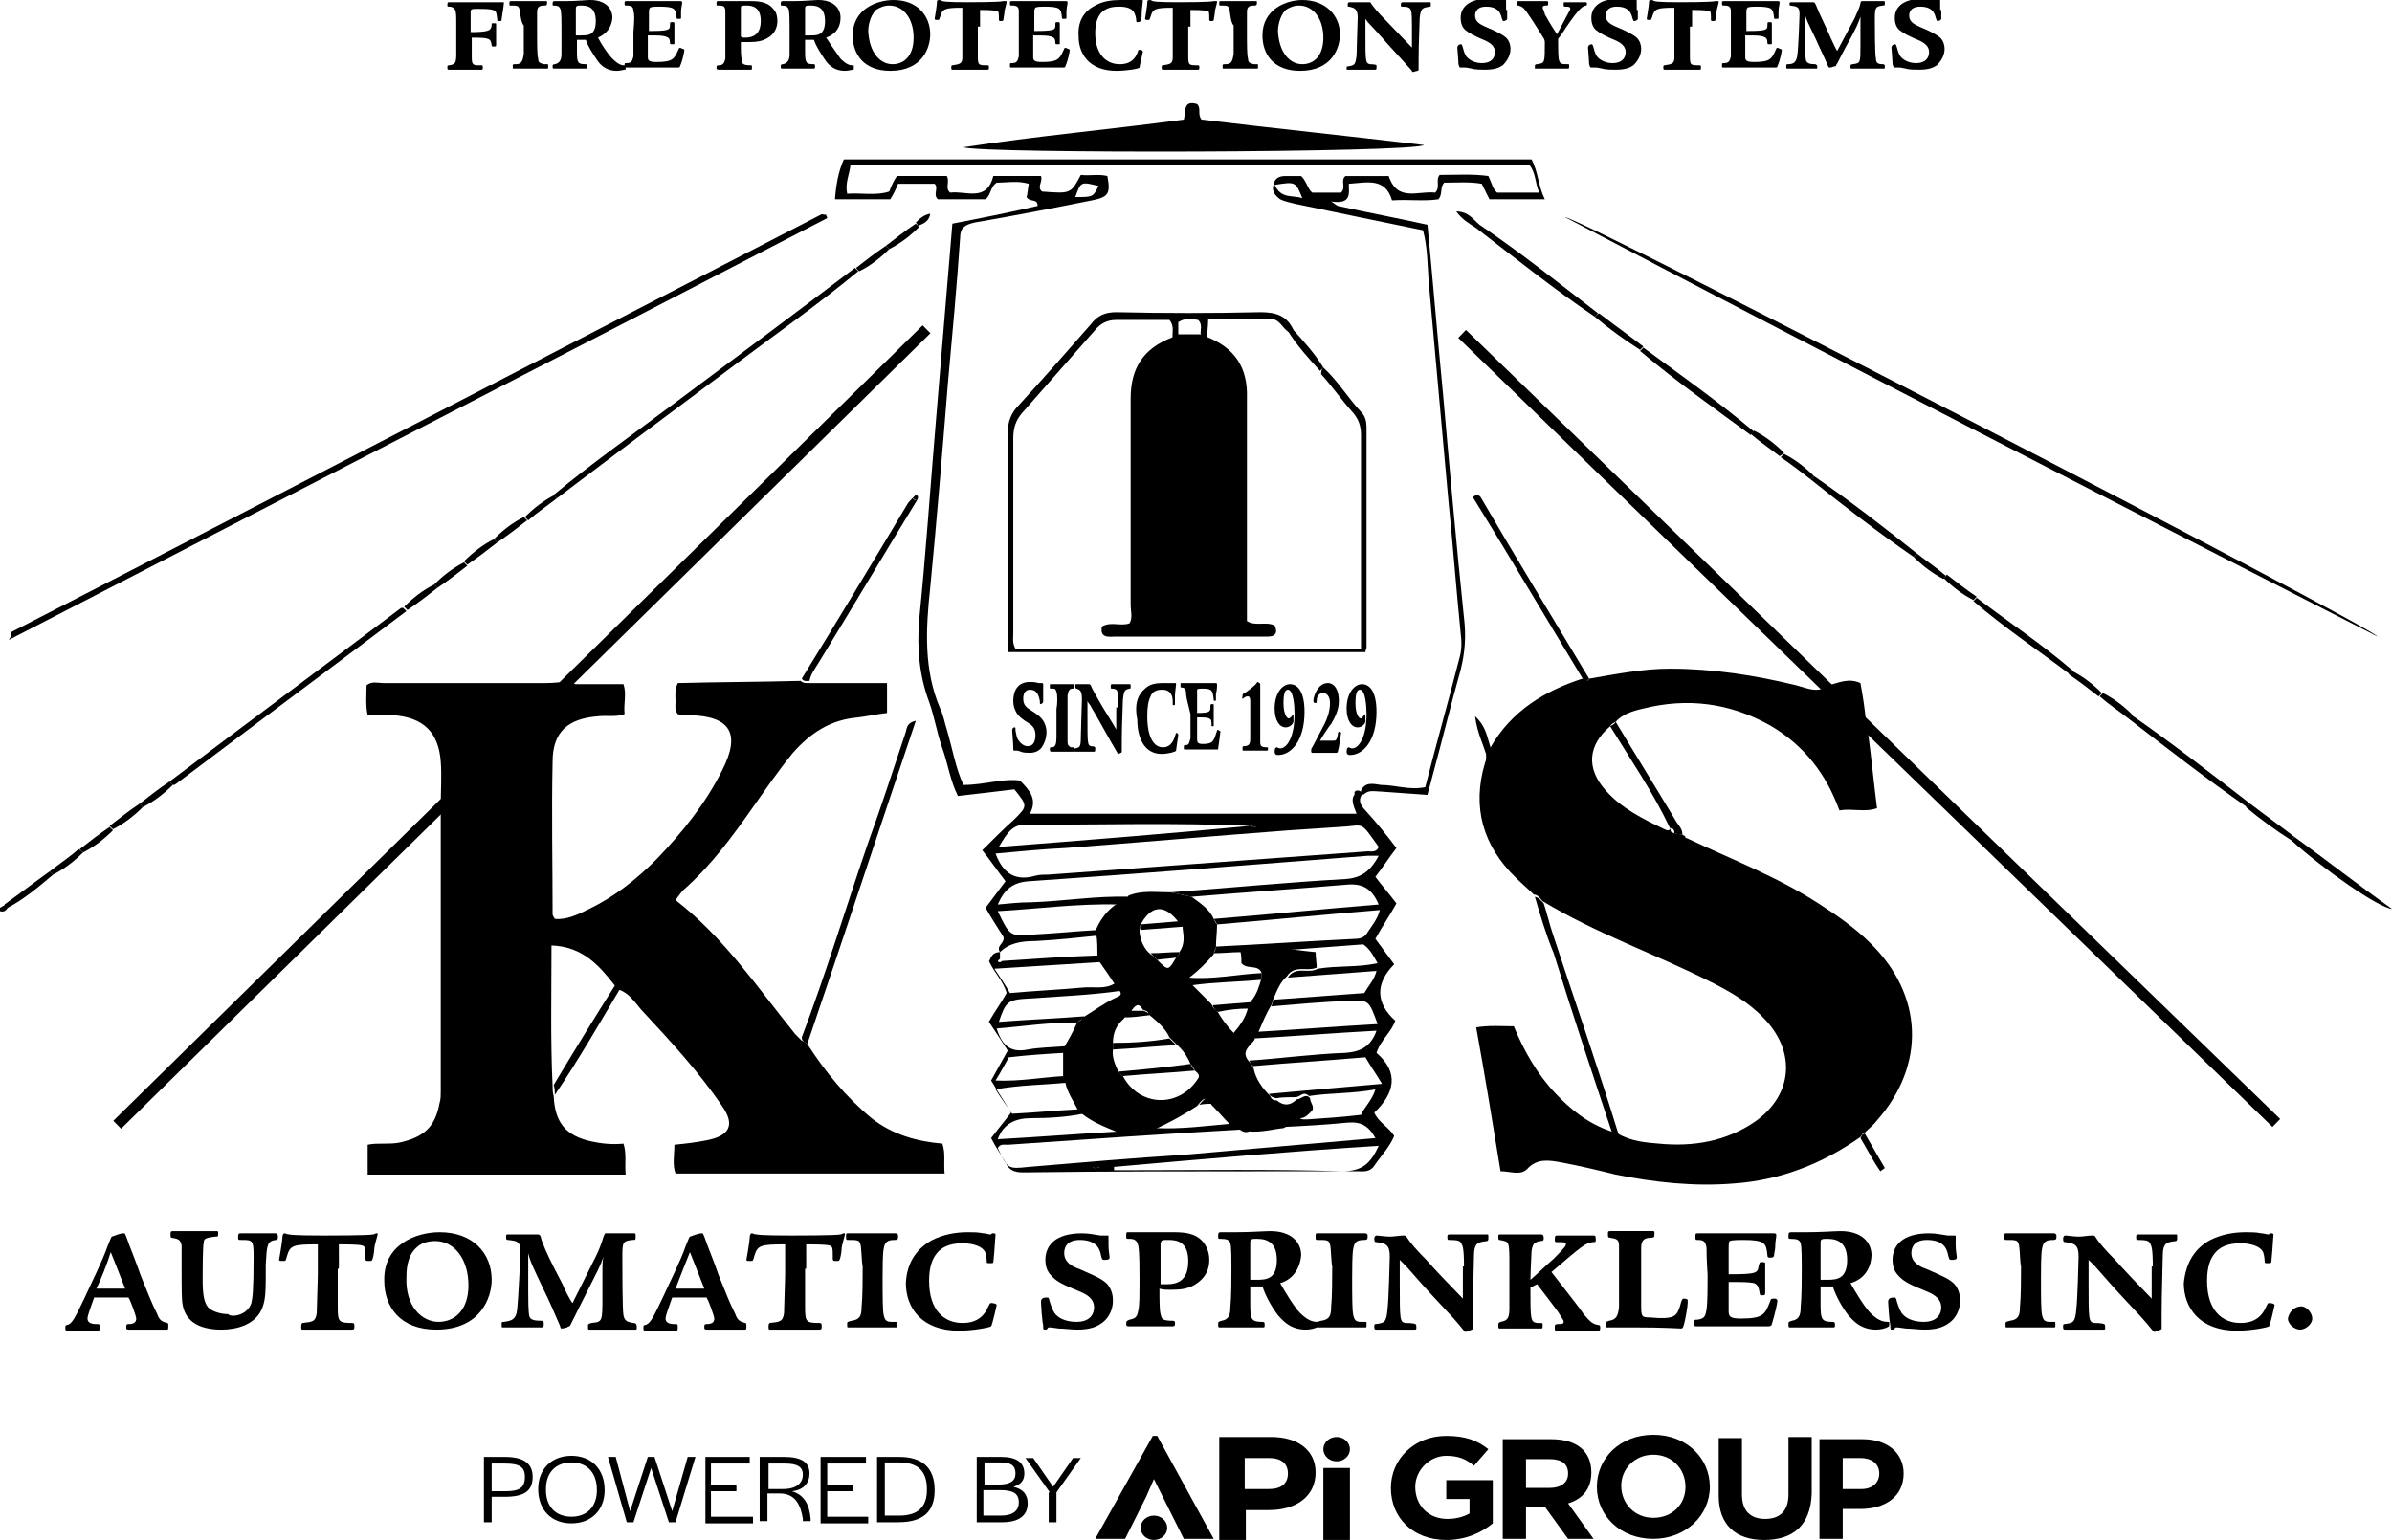 <svg version="1.1" preserveAspectRatio="xMinYMin" xmlns="http://www.w3.org/2000/svg" xmlns:xlink="http://www.w3.org/1999/xlink" x="0px" y="0px"
	 viewBox="0 0 216 139.1" xml:space="preserve">
<g>
	<g>
		<line x1="83.8" y1="29.7" x2="10.6" y2="101.6"/>
		<rect x="-4.1" y="65.1" transform="matrix(0.713 -0.701 0.701 0.713 -32.478 51.949)" width="102.5" height="1"/>
	</g>
	<g>
		<line x1="132" y1="30" x2="205.5" y2="101.2"/>
		<rect x="168.2" y="14.5" transform="matrix(0.696 -0.718 0.718 0.696 4.203 141.196)" width="1" height="102.4"/>
	</g>
	<g>
		<g>
			<path d="M11.2,111.4c0.1,0,0.1,0.1,0.2,0.3c0.3,0.9,0.9,2.3,1.3,3.5c0.7,1.7,0.9,2.3,1.5,3.5c0.2,0.6,0.5,0.7,0.9,0.8
				c0.1,0,0.1,0.1,0.1,0.3c0,0.2,0,0.3-0.1,0.3c-0.6,0-1.2,0-1.8,0c-0.5,0-1.1,0-1.7,0c-0.2,0-0.2-0.1-0.2-0.2c0-0.2,0-0.3,0.2-0.3
				c0.4,0,0.7-0.1,0.7-0.5c0-0.2-0.5-1.6-0.7-1.9c-0.7,0-2.5,0-3.1,0c-0.2,0.6-0.6,1.6-0.6,1.9c0,0.4,0.4,0.5,0.8,0.5
				c0.3,0,0.3,0,0.3,0.3c0,0.1,0,0.3-0.1,0.3c-0.6,0-1.1,0-1.7,0c-0.4,0-0.9,0-1.1,0c-0.1,0-0.2,0-0.2-0.2c0-0.2,0-0.3,0.1-0.3
				c0.5-0.1,0.7-0.5,1.7-2.6c0.4-0.9,1.6-3.3,2-4.5c0.3-0.7,0.3-0.8,0.4-0.9C10.9,111.4,11,111.4,11.2,111.4z M8.7,116.4
				c0.9,0,1.7,0,2.6,0c-0.5-1.3-1.1-2.8-1.3-3.3C9.7,114.1,9.1,115.6,8.7,116.4z"/>
			<path d="M22.7,117.7c0.1-0.5,0.2-1,0.2-4.2c0-1.5-0.1-1.5-1.1-1.5c-0.3,0-0.3,0-0.3-0.3c0-0.3,0.1-0.3,0.3-0.3c0.2,0,0.8,0,1.7,0
				c0.5,0,1,0,1.4,0c0.1,0,0.2,0.1,0.2,0.3c0,0.3-0.1,0.3-0.2,0.3c-0.8,0.1-0.8,0.5-0.9,2.2c0,2.4,0,3.1-0.3,3.9
				c-0.6,1.6-2.4,2-3.7,2c-1.8,0-3.2-0.6-3.5-2.2c-0.1-0.5-0.1-1.1-0.1-3.7c0-1,0-1.4,0-1.7c-0.1-0.6-0.4-0.6-0.9-0.7
				c-0.1,0-0.1-0.1-0.1-0.3c0-0.2,0-0.3,0.2-0.3c0.7,0,1.3,0,2,0c0.6,0,1.3,0,1.9,0c0.2,0,0.2,0,0.2,0.2c0,0.3,0,0.3-0.3,0.3
				c-0.6,0.1-1,0.1-1,0.5c-0.1,0.4-0.1,2.7-0.1,3.3c0,1.4,0.1,2.1,0.5,2.6c0.4,0.4,1.2,0.6,1.8,0.6C20.8,119,22.3,118.9,22.7,117.7z
				"/>
			<path d="M30.5,114.6c0,1.4,0,2.8,0,3.5c0,1.3,0.1,1.4,1.3,1.4c0.2,0,0.2,0.1,0.2,0.3c0,0.2,0,0.3-0.2,0.3c-0.1,0-0.4,0-0.7,0
				c-0.4,0-0.9,0-1.5,0c-0.5,0-0.9,0-1.3,0c-0.4,0-0.7,0-1,0c-0.1,0-0.1-0.1-0.1-0.3c0-0.1,0-0.2,0.1-0.3c0.9-0.1,1.2-0.1,1.3-0.9
				c0-0.5,0.1-2.9,0.1-3.6c0-0.5,0-2.1,0-2.6c-2.3,0-2.5,0.1-2.8,1.1c-0.1,0.4-0.1,0.4-0.3,0.4c-0.3,0-0.4,0-0.4-0.1
				c0,0,0.3-1.7,0.3-2c0-0.3,0.1-0.4,0.2-0.4c0.1,0,0.2,0.1,0.4,0.1c0.4,0.1,2.6,0.1,3.2,0.1c0.3,0,4.1,0,4.4-0.1
				c0.1,0,0.2-0.1,0.3-0.1c0.1,0,0.1,0,0.1,0.1s-0.3,1-0.3,1.3c0,0.2-0.1,0.9-0.2,1c0,0.1-0.1,0.1-0.3,0.1c-0.2,0-0.3,0-0.3-0.2
				c0-1,0-1.1-0.3-1.2c-0.4-0.1-1.6-0.1-2.1-0.1V114.6z"/>
			<path d="M39.7,111.3c3,0,4.7,1.9,4.7,4.3c0,1.6-1,4.5-5,4.5c-3.3,0-4.7-2.1-4.7-4.4C34.6,112.4,37.6,111.3,39.7,111.3z
				 M39.6,119.4c1.4,0,2.7-1,2.7-3.3c0-2.4-1.3-4-3-4c-0.7,0-1.3,0.2-1.7,0.6c-0.9,0.8-0.9,2.2-0.9,2.7
				C36.6,118,38.1,119.4,39.6,119.4z"/>
			<path d="M53.8,113.5c0.2-0.4,0.5-1.1,0.7-1.8c0.1-0.2,0.1-0.3,0.2-0.3c0.6,0,1.2,0,1.8,0c0.3,0,0.5,0,0.8,0
				c0.1,0,0.1,0.1,0.1,0.3c0,0.3,0,0.3-0.3,0.3c-0.9,0.1-0.9,0.2-0.9,1.7c0,0.7,0,4.6,0.1,5.1c0.1,0.5,0.3,0.6,0.9,0.7
				c0.2,0,0.3,0.1,0.3,0.3c0,0.3,0,0.3-0.1,0.3c-0.2,0-0.5,0-0.9,0c-0.4,0-0.8,0-1.2,0c-0.3,0-0.7,0-1.1,0c-0.4,0-0.8,0-1,0
				c-0.1,0-0.1,0-0.1-0.3c0-0.2,0-0.2,0.3-0.3c1-0.1,1-0.1,1-2.4c0-0.7,0-1.2,0-2.1c0-0.8,0-1.1,0.1-1.5c-0.3,0.9-0.5,1.2-1.8,3.8
				c-0.6,1.2-1,2-1.2,2.4c0,0.1-0.2,0.1-0.3,0.2c-0.3,0.1-0.5,0.1-0.5,0.1c-0.1,0-0.1-0.2-0.2-0.4c-0.3-0.7-0.9-2.1-1.4-3.1
				c-1-2.1-1.2-2.5-1.4-3.3c0,0.4,0,0.7,0,0.9c0,0.4,0,2.2,0,2.6c0,0.5,0,1.8,0.1,2.2c0.1,0.3,0.4,0.4,1.1,0.4
				c0.2,0,0.2,0.1,0.2,0.3c0,0.2,0,0.3-0.2,0.3c-0.1,0-0.5,0-0.8,0c-0.3,0-0.7,0-0.8,0c-0.1,0-0.6,0-1,0c-0.4,0-0.8,0-0.9,0
				c-0.1,0-0.1,0-0.1-0.3c0-0.2,0-0.2,0.2-0.2c0.7-0.1,1.1-0.2,1.2-1.1c0.1-0.9,0.3-4.9,0.3-5.2c0-1-0.3-1-1.1-1.1
				c-0.1,0-0.2,0-0.2-0.2c0-0.3,0-0.3,0.2-0.3c0.2,0,0.9,0,1.4,0c0.5,0,0.9,0,1.2,0c0.3,0,0.3,0.1,0.4,0.5c0.4,1.1,0.9,2.1,1.9,4
				c0.1,0.3,0.7,1.5,0.9,1.7L53.8,113.5z"/>
			<path d="M63.4,111.4c0.1,0,0.1,0.1,0.2,0.3c0.3,0.9,0.9,2.3,1.3,3.5c0.7,1.7,0.9,2.3,1.5,3.5c0.2,0.6,0.5,0.7,0.9,0.8
				c0.1,0,0.1,0.1,0.1,0.3c0,0.2,0,0.3-0.1,0.3c-0.6,0-1.2,0-1.8,0c-0.5,0-1.1,0-1.7,0c-0.2,0-0.2-0.1-0.2-0.2c0-0.2,0-0.3,0.2-0.3
				c0.4,0,0.7-0.1,0.7-0.5c0-0.2-0.5-1.6-0.7-1.9c-0.7,0-2.5,0-3.1,0c-0.2,0.6-0.6,1.6-0.6,1.9c0,0.4,0.4,0.5,0.8,0.5
				c0.3,0,0.3,0,0.3,0.3c0,0.1,0,0.3-0.1,0.3c-0.6,0-1.1,0-1.7,0c-0.4,0-0.9,0-1.1,0c-0.1,0-0.2,0-0.2-0.2c0-0.2,0-0.3,0.1-0.3
				c0.5-0.1,0.7-0.5,1.7-2.6c0.4-0.9,1.6-3.3,2-4.5c0.3-0.7,0.3-0.8,0.4-0.9C63.1,111.4,63.3,111.4,63.4,111.4z M61,116.4
				c0.9,0,1.7,0,2.6,0c-0.5-1.3-1.1-2.8-1.3-3.3C61.9,114.1,61.3,115.6,61,116.4z"/>
			<path d="M72.7,114.6c0,1.4,0,2.8,0,3.5c0,1.3,0.1,1.4,1.3,1.4c0.2,0,0.2,0.1,0.2,0.3c0,0.2,0,0.3-0.2,0.3c-0.1,0-0.4,0-0.7,0
				c-0.4,0-0.9,0-1.5,0c-0.5,0-0.9,0-1.3,0c-0.4,0-0.7,0-1,0c-0.1,0-0.1-0.1-0.1-0.3c0-0.1,0-0.2,0.1-0.3c0.9-0.1,1.2-0.1,1.3-0.9
				c0-0.5,0.1-2.9,0.1-3.6c0-0.5,0-2.1,0-2.6c-2.3,0-2.5,0.1-2.8,1.1c-0.1,0.4-0.1,0.4-0.3,0.4c-0.3,0-0.4,0-0.4-0.1
				c0,0,0.3-1.7,0.3-2c0-0.3,0.1-0.4,0.2-0.4c0.1,0,0.2,0.1,0.4,0.1c0.4,0.1,2.6,0.1,3.2,0.1c0.3,0,4.1,0,4.4-0.1
				c0.1,0,0.2-0.1,0.3-0.1c0.1,0,0.1,0,0.1,0.1s-0.3,1-0.3,1.3c0,0.2-0.1,0.9-0.2,1c0,0.1-0.1,0.1-0.3,0.1c-0.2,0-0.3,0-0.3-0.2
				c0-1,0-1.1-0.3-1.2c-0.4-0.1-1.6-0.1-2.1-0.1V114.6z"/>
			<path d="M77.7,112.4c-0.1-0.4-0.3-0.4-1.1-0.4c-0.2,0-0.2,0-0.2-0.3c0-0.3,0-0.3,0.2-0.3c0.3,0,1.1,0,2.1,0c0.7,0,1.5,0,1.9,0
				h0.3c0.1,0,0.2,0.1,0.2,0.2c0,0.3,0,0.4-0.3,0.4c-0.7,0-0.9,0.2-1,0.8c-0.1,0.4-0.1,2-0.1,2.6c0,1.7,0,2.9,0.1,3.4
				c0.1,0.4,0.2,0.6,0.7,0.6h0.4c0.1,0,0.1,0,0.1,0.2c0,0.3,0,0.3-0.1,0.3c-0.4,0-1.6,0-2.4,0c-0.7,0-1.3,0-1.9,0
				c-0.1,0-0.1,0-0.1-0.3c0-0.2,0-0.2,0.4-0.3c0.7-0.1,0.9-0.4,0.9-1.2c0.1-1,0.1-2.7,0.1-3.7C77.8,114,77.8,112.7,77.7,112.4z"/>
			<path d="M84.2,112c1-0.5,2.1-0.7,3.2-0.7c0.5,0,0.9,0,1.4,0.1c0.2,0,0.5,0.1,0.6,0.1c0.1,0,0.1,0,0.2-0.1c0,0,0.1,0,0.1,0
				c0.2,0,0.2,0.1,0.2,0.1c0,0.1-0.1,1.2-0.1,1.4c0,0.2-0.1,1-0.1,1.1c0,0.1-0.1,0.1-0.3,0.1c-0.3,0-0.3,0-0.3-0.2
				c0-0.3-0.1-0.8-0.2-0.9c-0.4-0.6-1.5-0.7-2-0.7c-1.2,0-1.9,0.4-2.3,0.9c-0.4,0.5-0.7,1.2-0.7,2.5c0,2.7,1.4,3.8,3,3.8
				c0.4,0,1.7,0,2.3-1.4c0.2-0.4,0.2-0.4,0.3-0.4c0,0,0.5,0,0.5,0.2c0,0-0.4,1.8-0.5,1.9c-0.1,0.1-1.6,0.4-2.9,0.4
				c-3.4,0-4.8-2.1-4.8-4.3C81.9,113.9,82.9,112.7,84.2,112z"/>
			<path d="M100.1,112.5c0,0.5,0.1,0.9,0.1,1.1c0,0.2-0.3,0.2-0.5,0.2c-0.2,0-0.2-0.1-0.3-0.5c-0.1-0.5-0.4-1.3-1.9-1.3
				c-1.4,0-1.4,1-1.4,1.2c0,0.8,0.7,1.2,1.3,1.4c1.6,0.7,2.1,0.9,2.6,1.4c0.4,0.5,0.5,1,0.5,1.5c0,0.8-0.4,1.6-1,2
				c-0.4,0.3-1,0.6-2.2,0.6c-0.5,0-1.3-0.1-1.7-0.1c-0.7-0.1-0.7-0.1-0.8-0.1c-0.1,0-0.2,0-0.2,0.1c-0.1,0.1-0.1,0.1-0.2,0.1
				c-0.2,0-0.2,0-0.2-0.4c-0.1-0.4-0.2-1.9-0.2-2.1c0-0.3,0.2-0.4,0.5-0.4c0.2,0,0.2,0,0.3,0.4c0.2,0.6,0.3,0.9,0.6,1.2
				c0.4,0.4,1.1,0.6,1.8,0.6c1.4,0,1.6-0.9,1.6-1.3c0-0.7-0.5-1.1-1.2-1.4c-1.7-0.7-2.1-0.9-2.6-1.4c-0.3-0.3-0.6-0.7-0.6-1.5
				c0-1.3,0.9-2.4,3.3-2.4c0.6,0,1,0.1,1.7,0.2c0.1,0,0.2,0,0.3,0c0,0,0.1,0,0.2,0c0.1,0,0.1,0,0.1,0c0.1,0,0.1,0,0.1,0.1V112.5z"/>
			<path d="M102.9,115.4c0-0.7,0-2.2-0.1-2.8c-0.1-0.6-0.4-0.7-0.8-0.7c-0.3,0-0.3,0-0.3-0.2c0-0.3,0-0.4,0.1-0.4c0.2,0,0.4,0,0.7,0
				c0.3,0,0.6,0,0.9,0c0.4,0,0.9,0,1.3,0c0.5,0,1,0,1.3,0c1.3,0,2.2,0.2,2.8,1.1c0.2,0.3,0.4,0.8,0.4,1.4c0,0.7-0.2,1.6-1.4,2.3
				c-0.6,0.3-1.1,0.4-2,0.4c-0.5,0-0.8,0-1.1-0.1c0,1.1,0,1.9,0.1,2.3c0.1,0.4,0.1,0.6,1.1,0.6c0.2,0,0.2,0.1,0.2,0.2
				c0,0.2,0,0.3-0.2,0.3c-0.3,0-1.2,0-2.1,0c-0.7,0-1.6,0-1.9,0c-0.2,0-0.2-0.1-0.2-0.3c0-0.2,0.1-0.2,0.3-0.3
				c0.5-0.1,0.7-0.2,0.8-0.9c0.1-0.4,0.1-1.4,0.1-2.3V115.4z M105.4,116c1.4,0,1.9-0.8,1.9-2.1c0-1.8-1.1-1.9-1.8-1.9
				c-0.6,0-0.6,0-0.7,0.3c0,0.2,0,3.2,0,3.7C104.9,116,105.1,116,105.4,116z"/>
			<path d="M115.6,115.9c0.5,0.9,1.3,2.2,1.8,2.7c0.8,0.8,1.3,0.8,1.6,0.8c0.1,0,0.1,0,0.1,0.2s0,0.2-0.2,0.3
				c-0.2,0.1-0.6,0.2-1,0.2c-1.5,0-2.2-1-2.5-1.3c-0.6-0.8-1.1-1.7-1.4-2.6c-0.5,0-0.7,0-1.1,0c0,0.7,0,1.1,0,1.6
				c0,1.4,0.1,1.6,1.1,1.6c0.2,0,0.2,0.1,0.2,0.3c0,0.1,0,0.2-0.1,0.2c-0.2,0-1.6,0-2.1,0c-0.9,0-1.7,0-1.9,0
				c-0.1,0-0.1-0.1-0.1-0.3c0-0.2,0-0.2,0.3-0.3c0.7-0.1,0.8-0.6,0.8-1.2c0.1-1,0.1-2.6,0.1-3.7c0-0.5,0-1.8-0.1-2.1
				c-0.1-0.3-0.3-0.4-0.9-0.4c-0.2,0-0.2,0-0.2-0.3c0-0.3,0.1-0.3,0.3-0.3l1.3,0c1.4,0,2.6-0.1,3.1-0.1c1.9,0,2.8,1,2.8,2.2
				C117.3,115.3,116,115.8,115.6,115.9z M112.9,115.6c0.2,0,0.3,0,0.6,0c0.9,0,1.8-0.1,1.8-1.8c0-1.9-1.3-1.9-1.9-1.9
				c-0.5,0-0.5,0.1-0.5,0.4L112.9,115.6z"/>
			<path d="M120.1,112.4c-0.1-0.4-0.3-0.4-1.1-0.4c-0.2,0-0.2,0-0.2-0.3c0-0.3,0-0.3,0.2-0.3c0.3,0,1.1,0,2.1,0c0.7,0,1.5,0,1.9,0
				h0.3c0.1,0,0.2,0.1,0.2,0.2c0,0.3,0,0.4-0.3,0.4c-0.7,0-0.9,0.2-1,0.8c-0.1,0.4-0.1,2-0.1,2.6c0,1.7,0,2.9,0.1,3.4
				c0.1,0.4,0.2,0.6,0.7,0.6h0.4c0.1,0,0.1,0,0.1,0.2c0,0.3,0,0.3-0.1,0.3c-0.4,0-1.6,0-2.4,0c-0.7,0-1.3,0-1.9,0
				c-0.1,0-0.1,0-0.1-0.3c0-0.2,0-0.2,0.4-0.3c0.7-0.1,0.9-0.4,0.9-1.2c0.1-1,0.1-2.7,0.1-3.7C120.2,114,120.2,112.7,120.1,112.4z"
				/>
			<path d="M132.2,114.4c0-0.5,0-1.7-0.2-2c-0.1-0.3-0.3-0.4-1.1-0.4c-0.2,0-0.2,0-0.2-0.3c0-0.1,0-0.2,0.2-0.2c0.3,0,1.5,0,1.7,0
				c0.3,0,1.5,0,1.7,0c0.1,0,0.1,0,0.1,0.3c0,0.2,0,0.2-0.1,0.3c-0.8,0.1-1.2,0.1-1.2,1.4c0,0.6-0.1,3.4-0.1,5c0,0.3,0,1.1,0,1.4
				v0.1c0,0.1-0.1,0.1-0.6,0.3c-0.1,0-0.1,0-0.2-0.1c-0.8-1-1.2-1.4-2.6-2.9c-0.3-0.3-2-2.2-2.6-2.9c-0.1-0.1-0.3-0.3-0.6-0.6
				c0,0.6,0,1.6,0,2c0,3.4,0,3.6,0.5,3.7c0.1,0,0.7,0,0.9,0.1c0.1,0,0.1,0.2,0.1,0.3c0,0.2,0,0.2-0.2,0.2c-0.3,0-1.1,0-1.8,0
				c-0.2,0-1.4,0-1.6,0c-0.1,0-0.2,0-0.2-0.2c0-0.2,0-0.3,0.1-0.3c0.8-0.1,1-0.1,1.1-1.4c0.1-0.7,0.2-4.5,0.2-4.7
				c0-1-0.3-1.2-1.2-1.3c-0.1,0-0.2,0-0.2-0.3c0-0.2,0.1-0.3,0.2-0.3c0.2,0,0.8,0.1,1.2,0.1c0.4,0,0.9-0.1,1.2-0.1
				c0.1,0,0.3,0,0.3,0.1c0.3,0.5,0.9,1.2,1.8,2.1c0.5,0.6,2.8,3,3.3,3.5V114.4z"/>
			<path d="M138.2,116.3c0,2.9,0,3.1,0.6,3.2c0.1,0,0.3,0,0.4,0c0.1,0,0.1,0.1,0.1,0.2c0,0.2,0,0.3-0.1,0.3c-0.3,0-1.2,0-1.9,0
				c-0.6,0-1.7,0-1.9,0c-0.1,0-0.1-0.1-0.1-0.3c0-0.2,0-0.2,0.2-0.3c0.6-0.1,0.8-0.3,0.8-1.2c0-1.1,0-2.8,0-3.9c0-1,0-1.6-0.1-1.9
				c-0.1-0.3-0.3-0.3-0.8-0.4c-0.1,0-0.1-0.1-0.1-0.3c0-0.2,0-0.2,0.3-0.2c0.3,0,0.9,0,1.6,0c0.7,0,1.8,0,2,0c0.1,0,0.2,0.1,0.2,0.3
				c0,0.2,0,0.3-0.3,0.3c-0.6,0.1-0.7,0.3-0.8,0.9c0,0.3-0.1,1.9-0.1,2.6c0.6-0.5,1.5-1.4,2.1-1.9c1.1-1.1,1.1-1.2,1.1-1.3
				c0-0.2-0.1-0.2-0.7-0.2c-0.3,0-0.3,0-0.3-0.3c0-0.3,0.1-0.3,0.2-0.3c0.6,0,1.2,0,1.8,0c0.2,0,1.3,0,1.5,0c0.1,0,0.2,0,0.2,0.3
				c0,0.3,0,0.3-0.3,0.3c-0.6,0.1-0.8,0.2-3.7,2.7c1.3,1.7,2.6,3.3,2.9,3.8c0.6,0.7,0.8,0.9,1.4,1c0.1,0,0.1,0.1,0.1,0.3
				c0,0.2-0.1,0.2-0.2,0.2c-0.1,0-1.1,0-2,0c-0.7,0-1.5,0-1.8,0c-0.1,0-0.1-0.1-0.1-0.3c0-0.2,0-0.3,0.3-0.3c0.3,0,0.5,0,0.5-0.2
				c0-0.2-0.1-0.2-0.5-0.9c-0.6-0.8-1.2-1.6-1.9-2.5L138.2,116.3z"/>
			<path d="M151.7,118c0.1-0.4,0.2-0.7,0.3-0.7c0.1,0,0.3,0,0.4,0.1c0,0,0,0.1,0,0.3c0,0.3-0.2,1.4-0.3,1.8
				c-0.1,0.3-0.1,0.5-0.3,0.5c-0.3,0-1.4-0.1-4-0.1c-0.7,0-1.3,0-1.7,0c-0.5,0-0.8,0-1,0c-0.1,0-0.1,0-0.1-0.3c0-0.2,0-0.2,0.3-0.3
				c0.7-0.1,0.8-0.5,0.9-1.2c0-0.9,0-2.3,0-3.3c0-0.6,0-1.8,0-2.3c0-0.6-0.3-0.6-0.8-0.7c-0.2,0-0.2-0.1-0.2-0.3
				c0-0.3,0-0.3,0.3-0.3c0.3,0,1,0,1.7,0c0.7,0,1.7,0,2.1,0c0.1,0,0.1,0.1,0.1,0.2c0,0.3,0,0.4-0.3,0.4c-0.8,0-0.9,0.4-0.9,1
				c0,0.6,0,2.2,0,5c0,1.1,0,1.2,0.8,1.2C151.2,119.2,151.4,118.9,151.7,118z"/>
			<path d="M154.1,112.7c-0.1-0.6-0.3-0.7-0.8-0.7c-0.2,0-0.2,0-0.2-0.3c0-0.3,0-0.3,0.3-0.3c0.2,0,0.9,0,1.5,0c0.6,0,1.3,0,1.5,0
				c0.7,0,1.3,0,2,0c0.6,0,1.2,0,1.8,0c0.2,0,0.2,0.1,0.2,0.2c0,0.2-0.1,0.5-0.1,1.1c0,0.2-0.1,0.5-0.1,0.7c0,0.1-0.1,0.2-0.3,0.2
				c-0.2,0-0.3,0-0.3-0.2c-0.1-1.1-0.2-1.4-2.2-1.4c-0.3,0-1,0-1.2,0.1c-0.1,0.1-0.1,0.4-0.1,0.6c0,0.7,0,1.6,0,2.4
				c2.5,0,2.6-0.1,2.7-0.7c0.1-0.4,0.1-0.4,0.3-0.4c0.1,0,0.3,0,0.3,0.1c0,0.2,0,1,0,1.2c0,0.2,0,1.3,0,1.5c0,0.2-0.1,0.2-0.2,0.2
				c-0.2,0-0.3,0-0.3-0.2c-0.1-0.5-0.1-0.7-0.5-0.9c-0.5-0.1-1-0.1-2.3-0.1c0,0.5,0,2.2,0,2.6c0,0.5,0.1,0.7,1.1,0.7
				c2.1,0,2.2-0.4,2.7-1.7c0-0.1,0.2-0.1,0.4-0.1c0.1,0,0.2,0.1,0.2,0.2c0,0.2-0.2,1.1-0.5,2.1c0,0.1-0.1,0.2-0.3,0.2
				c-0.2,0-1,0-1.8,0c-0.8,0-1.8,0-2.4,0c-0.5,0-1,0-1.4,0c-0.4,0-0.7,0-0.9,0c-0.2,0-0.2,0-0.2-0.3c0-0.3,0-0.3,0.3-0.3
				c0.7-0.1,0.7-0.4,0.8-0.9c0.1-0.6,0.1-2.3,0.1-3.1C154.1,113.6,154.1,113,154.1,112.7z"/>
			<path d="M167.1,115.9c0.5,0.9,1.3,2.2,1.8,2.7c0.8,0.8,1.3,0.8,1.6,0.8c0.1,0,0.1,0,0.1,0.2s0,0.2-0.2,0.3
				c-0.2,0.1-0.6,0.2-1,0.2c-1.5,0-2.2-1-2.5-1.3c-0.6-0.8-1.1-1.7-1.4-2.6c-0.5,0-0.7,0-1.1,0c0,0.7,0,1.1,0,1.6
				c0,1.4,0.1,1.6,1.1,1.6c0.2,0,0.2,0.1,0.2,0.3c0,0.1,0,0.2-0.1,0.2c-0.2,0-1.6,0-2.1,0c-0.9,0-1.7,0-1.9,0
				c-0.1,0-0.1-0.1-0.1-0.3c0-0.2,0-0.2,0.3-0.3c0.7-0.1,0.8-0.6,0.8-1.2c0.1-1,0.1-2.6,0.1-3.7c0-0.5,0-1.8-0.1-2.1
				c-0.1-0.3-0.3-0.4-0.9-0.4c-0.2,0-0.2,0-0.2-0.3c0-0.3,0.1-0.3,0.3-0.3l1.3,0c1.4,0,2.6-0.1,3.1-0.1c1.9,0,2.8,1,2.8,2.2
				C168.9,115.3,167.5,115.8,167.1,115.9z M164.4,115.6c0.2,0,0.3,0,0.6,0c0.9,0,1.8-0.1,1.8-1.8c0-1.9-1.3-1.9-1.9-1.9
				c-0.5,0-0.5,0.1-0.5,0.4L164.4,115.6z"/>
			<path d="M176.6,112.5c0,0.5,0.1,0.9,0.1,1.1c0,0.2-0.3,0.2-0.5,0.2c-0.2,0-0.2-0.1-0.3-0.5c-0.1-0.5-0.4-1.3-1.9-1.3
				c-1.4,0-1.4,1-1.4,1.2c0,0.8,0.7,1.2,1.3,1.4c1.6,0.7,2.1,0.9,2.6,1.4c0.4,0.5,0.5,1,0.5,1.5c0,0.8-0.4,1.6-1,2
				c-0.4,0.3-1,0.6-2.2,0.6c-0.5,0-1.3-0.1-1.7-0.1c-0.7-0.1-0.7-0.1-0.8-0.1c-0.1,0-0.2,0-0.2,0.1c-0.1,0.1-0.1,0.1-0.2,0.1
				c-0.2,0-0.2,0-0.2-0.4c-0.1-0.4-0.2-1.9-0.2-2.1c0-0.3,0.2-0.4,0.5-0.4c0.2,0,0.2,0,0.3,0.4c0.2,0.6,0.3,0.9,0.6,1.2
				c0.4,0.4,1.1,0.6,1.8,0.6c1.4,0,1.6-0.9,1.6-1.3c0-0.7-0.5-1.1-1.2-1.4c-1.7-0.7-2.1-0.9-2.6-1.4c-0.3-0.3-0.6-0.7-0.6-1.5
				c0-1.3,0.9-2.4,3.3-2.4c0.6,0,1,0.1,1.7,0.2c0.1,0,0.2,0,0.3,0c0,0,0.1,0,0.2,0c0.1,0,0.1,0,0.1,0c0.1,0,0.1,0,0.1,0.1V112.5z"/>
			<path d="M182.3,112.4c-0.1-0.4-0.3-0.4-1.1-0.4c-0.2,0-0.2,0-0.2-0.3c0-0.3,0-0.3,0.2-0.3c0.3,0,1.1,0,2.1,0c0.7,0,1.5,0,1.9,0
				h0.3c0.1,0,0.2,0.1,0.2,0.2c0,0.3,0,0.4-0.3,0.4c-0.7,0-0.9,0.2-1,0.8c-0.1,0.4-0.1,2-0.1,2.6c0,1.7,0,2.9,0.1,3.4
				c0.1,0.4,0.2,0.6,0.7,0.6h0.4c0.1,0,0.1,0,0.1,0.2c0,0.3,0,0.3-0.1,0.3c-0.4,0-1.6,0-2.4,0c-0.7,0-1.3,0-1.9,0
				c-0.1,0-0.1,0-0.1-0.3c0-0.2,0-0.2,0.4-0.3c0.7-0.1,0.9-0.4,0.9-1.2c0.1-1,0.1-2.7,0.1-3.7C182.4,114,182.4,112.7,182.3,112.4z"
				/>
			<path d="M194.4,114.4c0-0.5,0-1.7-0.2-2c-0.1-0.3-0.3-0.4-1.1-0.4c-0.2,0-0.2,0-0.2-0.3c0-0.1,0-0.2,0.2-0.2c0.3,0,1.5,0,1.7,0
				c0.3,0,1.5,0,1.7,0c0.1,0,0.1,0,0.1,0.3c0,0.2,0,0.2-0.1,0.3c-0.8,0.1-1.2,0.1-1.2,1.4c0,0.6-0.1,3.4-0.1,5c0,0.3,0,1.1,0,1.4
				v0.1c0,0.1-0.1,0.1-0.6,0.3c-0.1,0-0.1,0-0.2-0.1c-0.8-1-1.2-1.4-2.6-2.9c-0.3-0.3-2-2.2-2.6-2.9c-0.1-0.1-0.3-0.3-0.6-0.6
				c0,0.6,0,1.6,0,2c0,3.4,0,3.6,0.5,3.7c0.1,0,0.7,0,0.9,0.1c0.1,0,0.1,0.2,0.1,0.3c0,0.2,0,0.2-0.2,0.2c-0.3,0-1.1,0-1.8,0
				c-0.2,0-1.4,0-1.6,0c-0.1,0-0.2,0-0.2-0.2c0-0.2,0-0.3,0.1-0.3c0.8-0.1,1-0.1,1.1-1.4c0.1-0.7,0.2-4.5,0.2-4.7
				c0-1-0.3-1.2-1.2-1.3c-0.1,0-0.2,0-0.2-0.3c0-0.2,0.1-0.3,0.2-0.3c0.2,0,0.8,0.1,1.2,0.1c0.4,0,0.9-0.1,1.2-0.1
				c0.1,0,0.3,0,0.3,0.1c0.3,0.5,0.9,1.2,1.8,2.1c0.5,0.6,2.8,3,3.3,3.5V114.4z"/>
			<path d="M199.6,112c1-0.5,2.1-0.7,3.2-0.7c0.5,0,0.9,0,1.4,0.1c0.2,0,0.5,0.1,0.6,0.1c0.1,0,0.1,0,0.2-0.1c0,0,0.1,0,0.1,0
				c0.2,0,0.2,0.1,0.2,0.1c0,0.1-0.1,1.2-0.1,1.4c0,0.2-0.1,1-0.1,1.1c0,0.1-0.1,0.1-0.3,0.1c-0.3,0-0.3,0-0.3-0.2
				c0-0.3-0.1-0.8-0.2-0.9c-0.4-0.6-1.5-0.7-2-0.7c-1.2,0-1.9,0.4-2.3,0.9c-0.4,0.5-0.7,1.2-0.7,2.5c0,2.7,1.4,3.8,3,3.8
				c0.4,0,1.7,0,2.3-1.4c0.2-0.4,0.2-0.4,0.3-0.4c0,0,0.5,0,0.5,0.2c0,0-0.4,1.8-0.5,1.9c-0.1,0.1-1.6,0.4-2.9,0.4
				c-3.4,0-4.8-2.1-4.8-4.3C197.4,113.9,198.3,112.7,199.6,112z"/>
			<path d="M207.8,118c0.5,0,1,0.6,1,1.1c0,0.5-0.6,1-1.1,1c-0.5,0-1.1-0.5-1.1-1C206.7,118.5,207.2,118,207.8,118z"/>
		</g>
		<g>
			<path d="M42.6,2.9c0.3,0,1.3,0,1.6-0.2c0.1-0.1,0.2-0.2,0.2-0.5c0-0.1,0-0.1,0.2-0.1c0.2,0,0.2,0,0.2,0.1c0,0.1,0,0.6,0,0.9
				c0,0.3,0,0.8,0,1c0,0.1-0.1,0.1-0.2,0.1c-0.2,0-0.2,0-0.2-0.1c-0.1-0.6-0.1-0.7-1.8-0.7c0,1.3,0,1.4,0,1.7c0,0.5,0,0.8,0.5,0.8
				c0.2,0,0.3,0,0.4,0c0.1,0,0.1,0.1,0.1,0.2c0,0.1,0,0.2-0.1,0.2c-0.3,0-1.2,0-1.6,0c-0.7,0-1.2,0-1.4,0c-0.1,0-0.1-0.1-0.1-0.2
				c0-0.2,0-0.2,0.2-0.2c0.5-0.1,0.6-0.2,0.6-1c0-0.5,0-2,0-2.7c0-0.7,0-1.1-0.1-1.3c-0.1-0.2-0.3-0.3-0.5-0.3c-0.2,0-0.2,0-0.2-0.1
				c0-0.2,0-0.3,0.1-0.3c0.3,0,0.9,0,1.6,0c0.7,0,1.4,0,1.6,0c0.3,0,1.5,0,1.7,0c0.1,0,0.1,0,0.1,0.1c0,0.1-0.1,0.8-0.2,1.4
				c0,0.2,0,0.2-0.2,0.2c-0.2,0-0.2,0-0.2-0.2c-0.1-0.7-0.1-0.7-0.4-0.8c-0.3-0.1-0.9-0.1-1.3-0.1c-0.6,0-0.7,0-0.7,0.3V2.9z"/>
			<path d="M46.9,0.8c-0.1-0.3-0.2-0.3-0.8-0.3c-0.1,0-0.1,0-0.1-0.2c0-0.2,0-0.2,0.2-0.2c0.2,0,0.8,0,1.5,0c0.5,0,1.1,0,1.4,0h0.2
				c0.1,0,0.1,0,0.1,0.1c0,0.2,0,0.3-0.2,0.3c-0.5,0-0.7,0.1-0.7,0.6c0,0.3,0,1.4,0,1.8c0,1.2,0,2.1,0.1,2.4c0,0.3,0.1,0.4,0.5,0.5
				h0.3c0.1,0,0.1,0,0.1,0.2c0,0.2,0,0.2-0.1,0.2c-0.3,0-1.2,0-1.7,0c-0.5,0-1,0-1.3,0c-0.1,0-0.1,0-0.1-0.2c0-0.2,0-0.2,0.3-0.2
				c0.5,0,0.6-0.3,0.7-0.9c0-0.7,0-1.9,0-2.6C47,2,47,1.1,46.9,0.8z"/>
			<path d="M54,3.4c0.3,0.6,0.9,1.5,1.3,1.9c0.6,0.6,0.9,0.6,1.1,0.6c0.1,0,0.1,0,0.1,0.2s0,0.2-0.1,0.2c-0.1,0-0.4,0.1-0.7,0.1
				c-1.1,0-1.6-0.7-1.8-1c-0.4-0.6-0.8-1.2-1-1.8c-0.3,0-0.5,0-0.8,0c0,0.5,0,0.8,0,1.1c0,1,0.1,1.1,0.8,1.1c0.1,0,0.1,0.1,0.1,0.2
				c0,0.1,0,0.2-0.1,0.2c-0.1,0-1.2,0-1.5,0c-0.6,0-1.2,0-1.4,0c-0.1,0-0.1-0.1-0.1-0.2c0-0.1,0-0.2,0.2-0.2
				c0.5-0.1,0.6-0.5,0.6-0.9c0-0.7,0-1.9,0-2.6c0-0.4,0-1.3-0.1-1.5c-0.1-0.2-0.2-0.3-0.6-0.3c-0.1,0-0.1,0-0.1-0.2
				c0-0.2,0.1-0.2,0.2-0.2l1,0c1,0,1.8-0.1,2.2-0.1c1.3,0,2,0.7,2,1.6C55.2,2.9,54.2,3.3,54,3.4z M52,3.2c0.1,0,0.2,0,0.5,0
				c0.6,0,1.3,0,1.3-1.3c0-1.4-0.9-1.4-1.4-1.4C52,0.5,52,0.6,52,0.9L52,3.2z"/>
			<path d="M57.2,1c0-0.4-0.2-0.5-0.6-0.5c-0.2,0-0.2,0-0.2-0.2s0-0.2,0.2-0.2c0.2,0,0.6,0,1.1,0c0.5,0,0.9,0,1.1,0c0.5,0,1,0,1.4,0
				c0.5,0,0.9,0,1.3,0c0.1,0,0.1,0.1,0.1,0.2c0,0.1-0.1,0.4-0.1,0.8c0,0.2,0,0.4,0,0.5c0,0.1,0,0.1-0.2,0.1c-0.2,0-0.2,0-0.2-0.1
				c-0.1-0.8-0.1-1-1.6-1c-0.2,0-0.7,0-0.8,0.1c-0.1,0.1-0.1,0.3-0.1,0.4c0,0.5,0,1.2,0,1.7c1.8,0,1.9-0.1,1.9-0.5
				c0-0.3,0-0.3,0.2-0.3c0.1,0,0.2,0,0.2,0.1c0,0.1,0,0.7,0,0.8c0,0.2,0,0.9,0,1c0,0.1,0,0.1-0.2,0.1c-0.1,0-0.2,0-0.2-0.1
				c0-0.4-0.1-0.5-0.4-0.6c-0.3-0.1-0.7-0.1-1.6-0.1c0,0.3,0,1.6,0,1.9c0,0.3,0,0.5,0.8,0.5c1.5,0,1.6-0.3,2-1.2
				c0-0.1,0.2-0.1,0.3,0c0.1,0,0.2,0.1,0.2,0.1c0,0.1-0.1,0.8-0.4,1.5c0,0.1-0.1,0.1-0.2,0.1c-0.2,0-0.7,0-1.3,0c-0.6,0-1.3,0-1.7,0
				c-0.4,0-0.7,0-1,0c-0.3,0-0.5,0-0.7,0c-0.1,0-0.1,0-0.1-0.2c0-0.2,0-0.2,0.2-0.2c0.5,0,0.5-0.3,0.6-0.6c0-0.5,0-1.7,0-2.2
				C57.3,1.7,57.3,1.3,57.2,1z"/>
			<path d="M65.5,3c0-0.5,0-1.6,0-2c0-0.5-0.3-0.5-0.6-0.5c-0.2,0-0.2,0-0.2-0.1c0-0.2,0-0.3,0.1-0.3c0.1,0,0.3,0,0.5,0
				c0.2,0,0.4,0,0.6,0c0.3,0,0.6,0,1,0c0.3,0,0.7,0,1,0c0.9,0,1.6,0.2,2,0.8c0.2,0.2,0.3,0.6,0.3,1c0,0.5-0.2,1.2-1,1.6
				c-0.4,0.2-0.8,0.3-1.5,0.3c-0.4,0-0.6,0-0.8,0c0,0.8,0,1.4,0.1,1.6c0,0.3,0,0.5,0.8,0.5c0.1,0,0.1,0,0.1,0.2c0,0.2,0,0.2-0.1,0.2
				c-0.2,0-0.9,0-1.5,0c-0.5,0-1.2,0-1.4,0c-0.2,0-0.2-0.1-0.2-0.2c0-0.2,0.1-0.2,0.2-0.2c0.4,0,0.5-0.2,0.6-0.6c0-0.3,0-1,0-1.7V3z
				 M67.3,3.4c1,0,1.4-0.6,1.4-1.5c0-1.3-0.8-1.4-1.3-1.4c-0.4,0-0.5,0-0.5,0.2c0,0.1,0,2.3,0,2.6C67,3.4,67.1,3.4,67.3,3.4z"/>
			<path d="M74.6,3.4C75,4,75.6,4.9,75.9,5.3c0.6,0.6,0.9,0.6,1.1,0.6c0.1,0,0.1,0,0.1,0.2s0,0.2-0.1,0.2c-0.1,0-0.4,0.1-0.7,0.1
				c-1.1,0-1.6-0.7-1.8-1c-0.4-0.6-0.8-1.2-1-1.8c-0.3,0-0.5,0-0.8,0c0,0.5,0,0.8,0,1.1c0,1,0.1,1.1,0.8,1.1c0.1,0,0.1,0.1,0.1,0.2
				c0,0.1,0,0.2-0.1,0.2c-0.1,0-1.2,0-1.5,0c-0.6,0-1.2,0-1.4,0c-0.1,0-0.1-0.1-0.1-0.2c0-0.1,0-0.2,0.2-0.2
				c0.5-0.1,0.6-0.5,0.6-0.9c0-0.7,0-1.9,0-2.6c0-0.4,0-1.3-0.1-1.5c-0.1-0.2-0.2-0.3-0.6-0.3c-0.1,0-0.1,0-0.1-0.2
				c0-0.2,0.1-0.2,0.2-0.2l1,0c1,0,1.8-0.1,2.2-0.1c1.3,0,2,0.7,2,1.6C75.9,2.9,74.9,3.3,74.6,3.4z M72.7,3.2c0.1,0,0.2,0,0.5,0
				c0.6,0,1.3,0,1.3-1.3c0-1.4-0.9-1.4-1.4-1.4c-0.4,0-0.4,0.1-0.4,0.3L72.7,3.2z"/>
			<path d="M80.7,0C82.8,0,84,1.4,84,3.1c0,1.2-0.7,3.3-3.6,3.3C78,6.4,77,4.9,77,3.2C77,0.8,79.2,0,80.7,0z M80.6,5.8
				c1,0,1.9-0.7,1.9-2.4c0-1.7-0.9-2.9-2.2-2.9c-0.5,0-0.9,0.2-1.2,0.4c-0.6,0.6-0.7,1.6-0.7,1.9C78.5,4.8,79.5,5.8,80.6,5.8z"/>
			<path d="M88.3,2.4c0,1,0,2,0,2.5c0,1,0,1,0.9,1c0.1,0,0.1,0.1,0.1,0.2c0,0.1,0,0.2-0.1,0.2c-0.1,0-0.3,0-0.5,0
				c-0.3,0-0.6,0-1.1,0c-0.3,0-0.6,0-0.9,0c-0.3,0-0.5,0-0.7,0c-0.1,0-0.1-0.1-0.1-0.2c0-0.1,0-0.2,0.1-0.2c0.6-0.1,0.9-0.1,0.9-0.7
				c0-0.4,0-2.1,0-2.6c0-0.3,0-1.5,0-1.9c-1.6,0-1.8,0.1-2,0.8c-0.1,0.3-0.1,0.3-0.2,0.3c-0.2,0-0.3,0-0.3-0.1c0,0,0.2-1.2,0.2-1.4
				c0-0.2,0-0.3,0.2-0.3c0.1,0,0.1,0,0.3,0.1c0.3,0.1,1.9,0.1,2.3,0.1c0.2,0,2.9,0,3.2-0.1c0.1,0,0.1,0,0.2,0c0.1,0,0.1,0,0.1,0.1
				c0,0.1-0.2,0.7-0.2,0.9c0,0.2-0.1,0.6-0.1,0.7c0,0.1-0.1,0.1-0.2,0.1c-0.1,0-0.2,0-0.2-0.1c0-0.7,0-0.8-0.2-0.8
				c-0.3-0.1-1.2-0.1-1.5-0.1V2.4z"/>
			<path d="M92,1c0-0.4-0.2-0.5-0.6-0.5c-0.2,0-0.2,0-0.2-0.2s0-0.2,0.2-0.2c0.2,0,0.6,0,1.1,0c0.5,0,0.9,0,1.1,0c0.5,0,1,0,1.4,0
				c0.5,0,0.9,0,1.3,0c0.1,0,0.1,0.1,0.1,0.2c0,0.1-0.1,0.4-0.1,0.8c0,0.2,0,0.4,0,0.5c0,0.1,0,0.1-0.2,0.1c-0.2,0-0.2,0-0.2-0.1
				c-0.1-0.8-0.1-1-1.6-1c-0.2,0-0.7,0-0.8,0.1c-0.1,0.1-0.1,0.3-0.1,0.4c0,0.5,0,1.2,0,1.7c1.8,0,1.9-0.1,1.9-0.5
				c0-0.3,0-0.3,0.2-0.3c0.1,0,0.2,0,0.2,0.1c0,0.1,0,0.7,0,0.8c0,0.2,0,0.9,0,1c0,0.1,0,0.1-0.2,0.1c-0.1,0-0.2,0-0.2-0.1
				c0-0.4-0.1-0.5-0.4-0.6c-0.3-0.1-0.7-0.1-1.6-0.1c0,0.3,0,1.6,0,1.9c0,0.3,0,0.5,0.8,0.5c1.5,0,1.6-0.3,2-1.2
				c0-0.1,0.2-0.1,0.3,0c0.1,0,0.2,0.1,0.2,0.1c0,0.1-0.1,0.8-0.4,1.5c0,0.1-0.1,0.1-0.2,0.1c-0.2,0-0.7,0-1.3,0c-0.6,0-1.3,0-1.7,0
				c-0.4,0-0.7,0-1,0c-0.3,0-0.5,0-0.7,0c-0.1,0-0.1,0-0.1-0.2c0-0.2,0-0.2,0.2-0.2c0.5,0,0.5-0.3,0.6-0.6c0-0.5,0-1.7,0-2.2
				C92,1.7,92,1.3,92,1z"/>
			<path d="M98.9,0.5c0.7-0.4,1.5-0.5,2.3-0.5c0.4,0,0.7,0,1,0c0.1,0,0.3,0,0.5,0c0.1,0,0.1,0,0.2,0c0,0,0.1,0,0.1,0
				c0.2,0,0.2,0,0.2,0.1c0,0.1-0.1,0.8-0.1,1c0,0.1,0,0.7-0.1,0.8c0,0-0.1,0.1-0.2,0.1c-0.2,0-0.2,0-0.2-0.2c0-0.2-0.1-0.5-0.2-0.7
				c-0.3-0.5-1.1-0.5-1.4-0.5c-0.9,0-1.3,0.3-1.6,0.6c-0.3,0.4-0.5,0.9-0.5,1.8c0,1.9,1,2.8,2.2,2.8c0.3,0,1.2,0,1.6-1
				c0.1-0.3,0.1-0.3,0.2-0.3c0,0,0.3,0,0.3,0.2c0,0-0.3,1.3-0.3,1.4s-1.1,0.3-2.1,0.3c-2.4,0-3.4-1.5-3.4-3.1
				C97.3,1.9,97.9,1,98.9,0.5z"/>
			<path d="M107.3,2.4c0,1,0,2,0,2.5c0,1,0,1,0.9,1c0.1,0,0.1,0.1,0.1,0.2c0,0.1,0,0.2-0.1,0.2c-0.1,0-0.3,0-0.5,0
				c-0.3,0-0.6,0-1.1,0c-0.3,0-0.6,0-0.9,0c-0.3,0-0.5,0-0.7,0c-0.1,0-0.1-0.1-0.1-0.2c0-0.1,0-0.2,0.1-0.2c0.6-0.1,0.9-0.1,0.9-0.7
				c0-0.4,0-2.1,0-2.6c0-0.3,0-1.5,0-1.9c-1.6,0-1.8,0.1-2,0.8c-0.1,0.3-0.1,0.3-0.2,0.3c-0.2,0-0.3,0-0.3-0.1c0,0,0.2-1.2,0.2-1.4
				c0-0.2,0-0.3,0.2-0.3c0.1,0,0.1,0,0.3,0.1c0.3,0.1,1.9,0.1,2.3,0.1c0.2,0,2.9,0,3.2-0.1c0.1,0,0.1,0,0.2,0c0.1,0,0.1,0,0.1,0.1
				c0,0.1-0.2,0.7-0.2,0.9c0,0.2-0.1,0.6-0.1,0.7c0,0.1-0.1,0.1-0.2,0.1c-0.1,0-0.2,0-0.2-0.1c0-0.7,0-0.8-0.2-0.8
				c-0.3-0.1-1.2-0.1-1.5-0.1V2.4z"/>
			<path d="M111,0.8c-0.1-0.3-0.2-0.3-0.8-0.3c-0.1,0-0.1,0-0.1-0.2c0-0.2,0-0.2,0.2-0.2c0.2,0,0.8,0,1.5,0c0.5,0,1.1,0,1.4,0h0.2
				c0.1,0,0.1,0,0.1,0.1c0,0.2,0,0.3-0.2,0.3c-0.5,0-0.7,0.1-0.7,0.6c0,0.3,0,1.4,0,1.8c0,1.2,0,2.1,0.1,2.4c0,0.3,0.1,0.4,0.5,0.5
				h0.3c0.1,0,0.1,0,0.1,0.2c0,0.2,0,0.2-0.1,0.2c-0.3,0-1.2,0-1.7,0c-0.5,0-1,0-1.3,0c-0.1,0-0.1,0-0.1-0.2c0-0.2,0-0.2,0.3-0.2
				c0.5,0,0.6-0.3,0.7-0.9c0-0.7,0-1.9,0-2.6C111.1,2,111.1,1.1,111,0.8z"/>
			<path d="M117.6,0c2.1,0,3.4,1.4,3.4,3.1c0,1.2-0.7,3.3-3.6,3.3c-2.4,0-3.4-1.5-3.4-3.2C114,0.8,116.2,0,117.6,0z M117.6,5.8
				c1,0,1.9-0.7,1.9-2.4c0-1.7-0.9-2.9-2.2-2.9c-0.5,0-0.9,0.2-1.2,0.4c-0.6,0.6-0.7,1.6-0.7,1.9C115.5,4.8,116.5,5.8,117.6,5.8z"/>
			<path d="M127.5,2.3c0-0.4,0-1.2-0.1-1.4c-0.1-0.2-0.2-0.3-0.8-0.3c-0.1,0-0.1,0-0.1-0.2c0-0.1,0-0.2,0.2-0.2c0.2,0,1.1,0,1.2,0
				c0.2,0,1,0,1.2,0c0.1,0,0.1,0,0.1,0.2c0,0.2,0,0.2-0.1,0.2c-0.6,0.1-0.8,0.1-0.9,1c0,0.4-0.1,2.4-0.1,3.6c0,0.2,0,0.8,0,1v0.1
				c0,0.1-0.1,0.1-0.5,0.2c-0.1,0-0.1,0-0.1-0.1c-0.6-0.7-0.9-1-1.9-2.1c-0.2-0.2-1.4-1.6-1.9-2.1c-0.1-0.1-0.2-0.2-0.4-0.5
				c0,0.4,0,1.1,0,1.4c0,2.4,0,2.6,0.4,2.7c0.1,0,0.5,0,0.6,0.1c0,0,0,0.1,0,0.2c0,0.1,0,0.2-0.1,0.2c-0.2,0-0.8,0-1.3,0
				c-0.2,0-1,0-1.2,0c-0.1,0-0.1,0-0.1-0.1c0-0.2,0-0.2,0.1-0.2c0.6-0.1,0.7-0.1,0.8-1c0-0.5,0.1-3.2,0.1-3.4c0-0.7-0.2-0.9-0.8-1
				c-0.1,0-0.1,0-0.1-0.2c0-0.2,0.1-0.2,0.2-0.2c0.2,0,0.6,0,0.9,0c0.3,0,0.6,0,0.8,0c0.1,0,0.2,0,0.2,0.1c0.2,0.3,0.6,0.8,1.3,1.5
				c0.4,0.4,2,2.1,2.4,2.5V2.3z"/>
			<path d="M136.1,0.9c0,0.3,0,0.7,0,0.8c0,0.1-0.2,0.2-0.3,0.2c-0.1,0-0.1,0-0.2-0.3c-0.1-0.4-0.3-1-1.4-1c-1,0-1,0.7-1,0.8
				c0,0.6,0.5,0.8,0.9,1c1.2,0.5,1.5,0.7,1.9,1c0.3,0.3,0.4,0.7,0.4,1c0,0.6-0.3,1.1-0.7,1.5c-0.3,0.2-0.7,0.4-1.6,0.4
				c-0.3,0-0.9,0-1.2-0.1c-0.5-0.1-0.5-0.1-0.6-0.1c-0.1,0-0.1,0-0.2,0c-0.1,0-0.1,0-0.2,0c-0.1,0-0.1,0-0.2-0.3
				c0-0.3-0.1-1.4-0.1-1.5c0-0.2,0.2-0.3,0.3-0.3c0.1,0,0.1,0,0.2,0.3c0.1,0.4,0.2,0.7,0.4,0.9c0.3,0.3,0.8,0.5,1.3,0.5
				c1,0,1.2-0.6,1.2-1c0-0.5-0.4-0.8-0.8-1c-1.2-0.5-1.5-0.7-1.9-1c-0.2-0.2-0.4-0.5-0.4-1.1c0-0.9,0.7-1.7,2.4-1.7
				c0.5,0,0.7,0,1.2,0.1c0.1,0,0.1,0,0.2,0c0,0,0.1,0,0.1,0c0,0,0.1,0,0.1,0c0.1,0,0.1,0,0.1,0.1V0.9z"/>
			<path d="M141.5,1.4c0.2-0.4,0.3-0.5,0.3-0.6c0-0.2-0.2-0.2-0.4-0.2c-0.2,0-0.2,0-0.2-0.2c0-0.2,0-0.2,0.1-0.2c0.2,0,0.5,0,1,0
				c0.4,0,0.8,0,0.9,0c0.1,0,0.1,0.1,0.1,0.1c0,0.2,0,0.2-0.1,0.2c-0.3,0.1-0.5,0.1-1.8,2c-0.1,0.2-0.6,0.9-0.7,1c0,0,0,0.2,0,0.5
				c0,0.3,0,1.3,0.1,1.5c0.1,0.3,0.3,0.3,0.8,0.3c0.1,0,0.1,0,0.1,0.2c0,0.1,0,0.2-0.1,0.2c-0.2,0-0.8,0-1.4,0c-0.4,0-1.3,0-1.6,0
				c0,0,0-0.1,0-0.2c0-0.1,0-0.2,0.2-0.2c0.7-0.1,0.7-0.1,0.7-1.9c0-0.2,0-0.3-0.2-0.6c-0.5-0.8-1-1.6-1.5-2.3
				c-0.3-0.4-0.4-0.4-0.7-0.5c-0.1,0-0.1,0-0.1-0.2c0-0.1,0-0.2,0.1-0.2c0.2,0,0.6,0,1.2,0c0.5,0,1.1,0,1.3,0s0.2,0,0.2,0.2
				c0,0.2,0,0.2-0.2,0.2c-0.1,0-0.3,0-0.3,0.2c0,0.1,0.2,0.4,0.2,0.6c0.2,0.3,0.3,0.6,1.1,1.8L141.5,1.4z"/>
			<path d="M147.9,0.9c0,0.3,0,0.7,0,0.8c0,0.1-0.2,0.2-0.3,0.2c-0.1,0-0.1,0-0.2-0.3c-0.1-0.4-0.3-1-1.4-1c-1,0-1,0.7-1,0.8
				c0,0.6,0.5,0.8,0.9,1c1.2,0.5,1.5,0.7,1.9,1c0.3,0.3,0.4,0.7,0.4,1c0,0.6-0.3,1.1-0.7,1.5c-0.3,0.2-0.7,0.4-1.6,0.4
				c-0.3,0-0.9,0-1.2-0.1c-0.5-0.1-0.5-0.1-0.6-0.1c-0.1,0-0.1,0-0.2,0c-0.1,0-0.1,0-0.2,0c-0.1,0-0.1,0-0.2-0.3
				c0-0.3-0.1-1.4-0.1-1.5c0-0.2,0.2-0.3,0.3-0.3c0.1,0,0.1,0,0.2,0.3c0.1,0.4,0.2,0.7,0.4,0.9c0.3,0.3,0.8,0.5,1.3,0.5
				c1,0,1.2-0.6,1.2-1c0-0.5-0.4-0.8-0.8-1c-1.2-0.5-1.5-0.7-1.9-1c-0.2-0.2-0.4-0.5-0.4-1.1c0-0.9,0.7-1.7,2.4-1.7
				c0.5,0,0.7,0,1.2,0.1c0.1,0,0.1,0,0.2,0c0,0,0.1,0,0.1,0c0,0,0.1,0,0.1,0c0.1,0,0.1,0,0.1,0.1V0.9z"/>
			<path d="M152.6,2.4c0,1,0,2,0,2.5c0,1,0,1,0.9,1c0.1,0,0.1,0.1,0.1,0.2c0,0.1,0,0.2-0.1,0.2c-0.1,0-0.3,0-0.5,0
				c-0.3,0-0.6,0-1.1,0c-0.3,0-0.6,0-0.9,0c-0.3,0-0.5,0-0.7,0c-0.1,0-0.1-0.1-0.1-0.2c0-0.1,0-0.2,0.1-0.2c0.6-0.1,0.9-0.1,0.9-0.7
				c0-0.4,0-2.1,0-2.6c0-0.3,0-1.5,0-1.9c-1.6,0-1.8,0.1-2,0.8c-0.1,0.3-0.1,0.3-0.2,0.3c-0.2,0-0.3,0-0.3-0.1c0,0,0.2-1.2,0.2-1.4
				c0-0.2,0-0.3,0.2-0.3c0.1,0,0.1,0,0.3,0.1c0.3,0.1,1.9,0.1,2.3,0.1c0.2,0,2.9,0,3.2-0.1c0.1,0,0.1,0,0.2,0c0.1,0,0.1,0,0.1,0.1
				c0,0.1-0.2,0.7-0.2,0.9c0,0.2-0.1,0.6-0.1,0.7c0,0.1-0.1,0.1-0.2,0.1c-0.1,0-0.2,0-0.2-0.1c0-0.7,0-0.8-0.2-0.8
				c-0.3-0.1-1.2-0.1-1.5-0.1V2.4z"/>
			<path d="M156.3,1c0-0.4-0.2-0.5-0.6-0.5c-0.2,0-0.2,0-0.2-0.2s0-0.2,0.2-0.2s0.6,0,1.1,0c0.5,0,0.9,0,1.1,0c0.5,0,1,0,1.4,0
				c0.5,0,0.9,0,1.3,0c0.1,0,0.1,0.1,0.1,0.2c0,0.1-0.1,0.4-0.1,0.8c0,0.2,0,0.4,0,0.5c0,0.1,0,0.1-0.2,0.1c-0.2,0-0.2,0-0.2-0.1
				c-0.1-0.8-0.1-1-1.6-1c-0.2,0-0.7,0-0.8,0.1c-0.1,0.1-0.1,0.3-0.1,0.4c0,0.5,0,1.2,0,1.7c1.8,0,1.9-0.1,1.9-0.5
				c0-0.3,0-0.3,0.2-0.3c0.1,0,0.2,0,0.2,0.1c0,0.1,0,0.7,0,0.8c0,0.2,0,0.9,0,1c0,0.1,0,0.1-0.2,0.1c-0.1,0-0.2,0-0.2-0.1
				c0-0.4-0.1-0.5-0.4-0.6c-0.3-0.1-0.7-0.1-1.6-0.1c0,0.3,0,1.6,0,1.9c0,0.3,0,0.5,0.8,0.5c1.5,0,1.6-0.3,2-1.2
				c0-0.1,0.2-0.1,0.3,0c0.1,0,0.2,0.1,0.2,0.1c0,0.1-0.1,0.8-0.4,1.5c0,0.1-0.1,0.1-0.2,0.1c-0.2,0-0.7,0-1.3,0c-0.6,0-1.3,0-1.7,0
				c-0.4,0-0.7,0-1,0c-0.3,0-0.5,0-0.7,0c-0.1,0-0.1,0-0.1-0.2c0-0.2,0-0.2,0.2-0.2c0.5,0,0.5-0.3,0.6-0.6c0-0.5,0-1.7,0-2.2
				C156.3,1.7,156.3,1.3,156.3,1z"/>
			<path d="M167.5,1.6c0.1-0.3,0.4-0.8,0.5-1.3c0-0.2,0.1-0.2,0.2-0.2c0.4,0,0.9,0,1.3,0c0.2,0,0.4,0,0.6,0c0.1,0,0.1,0,0.1,0.2
				c0,0.2,0,0.2-0.2,0.2c-0.6,0.1-0.7,0.1-0.7,1.2c0,0.5,0,3.3,0.1,3.6c0,0.4,0.2,0.5,0.6,0.5c0.2,0,0.2,0.1,0.2,0.2
				c0,0.2,0,0.2-0.1,0.2c-0.1,0-0.4,0-0.6,0c-0.3,0-0.6,0-0.8,0c-0.2,0-0.5,0-0.8,0c-0.3,0-0.5,0-0.7,0c-0.1,0-0.1,0-0.1-0.2
				c0-0.1,0-0.2,0.2-0.2c0.7-0.1,0.7-0.1,0.7-1.7c0-0.5,0-0.9,0-1.5c0-0.6,0-0.8,0-1.1c-0.2,0.6-0.3,0.9-1.3,2.7
				c-0.5,0.9-0.7,1.4-0.9,1.7c0,0.1-0.1,0.1-0.2,0.1c-0.2,0.1-0.3,0.1-0.4,0.1c-0.1,0-0.1-0.1-0.2-0.3c-0.2-0.5-0.7-1.5-1-2.2
				c-0.7-1.5-0.9-1.8-1-2.3c0,0.3,0,0.5,0,0.7c0,0.3,0,1.6,0,1.9c0,0.4,0,1.3,0.1,1.6c0.1,0.2,0.3,0.3,0.8,0.3
				c0.1,0,0.2,0.1,0.2,0.2c0,0.2,0,0.2-0.1,0.2c-0.1,0-0.3,0-0.6,0c-0.2,0-0.5,0-0.6,0c-0.1,0-0.4,0-0.7,0c-0.3,0-0.6,0-0.7,0
				c-0.1,0-0.1,0-0.1-0.2c0-0.1,0-0.2,0.1-0.2c0.5,0,0.8-0.1,0.9-0.8c0.1-0.7,0.2-3.5,0.2-3.7c0-0.7-0.2-0.7-0.8-0.8
				c-0.1,0-0.1,0-0.1-0.1c0-0.2,0-0.2,0.2-0.2s0.7,0,1,0c0.3,0,0.6,0,0.9,0c0.2,0,0.2,0.1,0.3,0.3c0.3,0.8,0.7,1.5,1.3,2.9
				c0.1,0.2,0.5,1.1,0.6,1.2L167.5,1.6z"/>
			<path d="M175.3,0.9c0,0.3,0,0.7,0,0.8c0,0.1-0.2,0.2-0.3,0.2c-0.1,0-0.1,0-0.2-0.3c-0.1-0.4-0.3-1-1.4-1c-1,0-1,0.7-1,0.8
				c0,0.6,0.5,0.8,0.9,1c1.2,0.5,1.5,0.7,1.9,1c0.3,0.3,0.4,0.7,0.4,1c0,0.6-0.3,1.1-0.7,1.5c-0.3,0.2-0.7,0.4-1.6,0.4
				c-0.3,0-0.9,0-1.2-0.1c-0.5-0.1-0.5-0.1-0.6-0.1c-0.1,0-0.1,0-0.2,0c-0.1,0-0.1,0-0.2,0c-0.1,0-0.1,0-0.2-0.3
				c0-0.3-0.1-1.4-0.1-1.5c0-0.2,0.2-0.3,0.3-0.3c0.1,0,0.1,0,0.2,0.3c0.1,0.4,0.2,0.7,0.4,0.9c0.3,0.3,0.8,0.5,1.3,0.5
				c1,0,1.2-0.6,1.2-1c0-0.5-0.4-0.8-0.8-1c-1.2-0.5-1.5-0.7-1.9-1c-0.2-0.2-0.4-0.5-0.4-1.1c0-0.9,0.7-1.7,2.4-1.7
				c0.5,0,0.7,0,1.2,0.1c0.1,0,0.1,0,0.2,0c0,0,0.1,0,0.1,0c0,0,0.1,0,0.1,0c0.1,0,0.1,0,0.1,0.1V0.9z"/>
		</g>
		<g>
			<path d="M94.2,62.6c0,0.3,0,0.7,0,0.8c0,0.1-0.2,0.2-0.2,0.2c-0.1,0-0.1,0-0.1-0.3c-0.1-0.4-0.2-1-0.9-1c-0.6,0-0.6,0.7-0.6,0.8
				c0,0.6,0.3,0.8,0.6,1c0.8,0.5,1,0.7,1.2,1c0.2,0.3,0.3,0.7,0.3,1c0,0.6-0.2,1.1-0.5,1.5c-0.2,0.2-0.5,0.4-1,0.4
				c-0.2,0-0.6,0-0.8-0.1c-0.3-0.1-0.3-0.1-0.4-0.1c-0.1,0-0.1,0-0.1,0c0,0-0.1,0-0.1,0c-0.1,0-0.1,0-0.1-0.3c0-0.3-0.1-1.4-0.1-1.5
				c0-0.2,0.1-0.3,0.2-0.3c0.1,0,0.1,0,0.1,0.3c0.1,0.4,0.1,0.7,0.3,0.9c0.2,0.3,0.5,0.5,0.8,0.5c0.6,0,0.7-0.6,0.7-1
				c0-0.5-0.2-0.8-0.5-1c-0.8-0.5-1-0.7-1.2-1c-0.1-0.2-0.3-0.5-0.3-1.1c0-0.9,0.4-1.7,1.5-1.7c0.3,0,0.4,0,0.8,0.1c0,0,0.1,0,0.1,0
				c0,0,0,0,0.1,0c0,0,0.1,0,0.1,0c0,0,0.1,0,0.1,0.1V62.6z"/>
			<path d="M95.4,62.5c-0.1-0.3-0.1-0.3-0.5-0.3c-0.1,0-0.1,0-0.1-0.2c0-0.2,0-0.2,0.1-0.2c0.1,0,0.5,0,1,0c0.3,0,0.7,0,0.9,0h0.1
				c0.1,0,0.1,0,0.1,0.1c0,0.2,0,0.3-0.1,0.3c-0.3,0-0.4,0.1-0.5,0.6c0,0.3,0,1.4,0,1.8c0,1.2,0,2.1,0,2.4c0,0.3,0.1,0.4,0.3,0.5
				h0.2c0.1,0,0.1,0,0.1,0.2c0,0.2,0,0.2-0.1,0.2c-0.2,0-0.7,0-1.1,0c-0.3,0-0.6,0-0.9,0c0,0-0.1,0-0.1-0.2c0-0.2,0-0.2,0.2-0.2
				c0.3,0,0.4-0.3,0.4-0.9c0-0.7,0-1.9,0-2.6C95.5,63.6,95.5,62.7,95.4,62.5z"/>
			<path d="M101,63.9c0-0.4,0-1.2-0.1-1.4c0-0.2-0.2-0.3-0.5-0.3c-0.1,0-0.1,0-0.1-0.2c0-0.1,0-0.2,0.1-0.2c0.1,0,0.7,0,0.8,0
				c0.1,0,0.7,0,0.8,0c0.1,0,0.1,0,0.1,0.2c0,0.2,0,0.2-0.1,0.2c-0.4,0.1-0.5,0.1-0.6,1c0,0.4-0.1,2.4-0.1,3.6c0,0.2,0,0.8,0,1v0.1
				c0,0.1-0.1,0.1-0.3,0.2c0,0-0.1,0-0.1-0.1c-0.4-0.7-0.6-1-1.2-2.1c-0.1-0.2-0.9-1.6-1.2-2.1c0-0.1-0.2-0.2-0.3-0.5
				c0,0.4,0,1.1,0,1.4c0,2.4,0,2.6,0.3,2.7c0.1,0,0.3,0,0.4,0.1c0,0,0,0.1,0,0.2c0,0.1,0,0.2-0.1,0.2c-0.1,0-0.5,0-0.9,0
				c-0.1,0-0.7,0-0.8,0c0,0-0.1,0-0.1-0.1c0-0.2,0-0.2,0.1-0.2c0.4-0.1,0.5-0.1,0.5-1c0-0.5,0.1-3.2,0.1-3.4c0-0.7-0.1-0.9-0.5-1
				c0,0-0.1,0-0.1-0.2c0-0.2,0-0.2,0.1-0.2c0.1,0,0.4,0,0.6,0c0.2,0,0.4,0,0.5,0c0.1,0,0.1,0,0.2,0.1c0.1,0.3,0.4,0.8,0.8,1.5
				c0.2,0.4,1.3,2.1,1.5,2.5V63.9z"/>
			<path d="M103.4,62.2c0.4-0.4,1-0.5,1.5-0.5c0.2,0,0.4,0,0.7,0c0.1,0,0.2,0,0.3,0c0,0,0.1,0,0.1,0c0,0,0.1,0,0.1,0
				c0.1,0,0.1,0,0.1,0.1c0,0.1-0.1,0.8-0.1,1c0,0.1,0,0.7,0,0.8c0,0,0,0.1-0.1,0.1c-0.1,0-0.1,0-0.1-0.2c0-0.2,0-0.5-0.1-0.7
				c-0.2-0.5-0.7-0.5-0.9-0.5c-0.6,0-0.9,0.3-1,0.6c-0.2,0.4-0.3,0.9-0.3,1.8c0,1.9,0.6,2.8,1.4,2.8c0.2,0,0.8,0,1.1-1
				c0.1-0.3,0.1-0.3,0.1-0.3c0,0,0.2,0,0.2,0.2c0,0-0.2,1.3-0.2,1.4c0,0.1-0.7,0.3-1.3,0.3c-1.6,0-2.2-1.5-2.2-3.1
				C102.4,63.5,102.8,62.7,103.4,62.2z"/>
			<path d="M107.1,62.6c0-0.4-0.2-0.5-0.4-0.5c-0.1,0-0.1,0-0.1-0.2s0-0.2,0.1-0.2c0.1,0,0.4,0,0.7,0c0.3,0,0.6,0,0.7,0
				c0.3,0,0.6,0,0.9,0c0.3,0,0.6,0,0.8,0c0.1,0,0.1,0.1,0.1,0.2c0,0.1,0,0.4-0.1,0.8c0,0.2,0,0.4,0,0.5c0,0.1,0,0.1-0.1,0.1
				c-0.1,0-0.1,0-0.1-0.1c-0.1-0.8-0.1-1-1-1c-0.1,0-0.5,0-0.5,0.1c0,0.1,0,0.3,0,0.4c0,0.5,0,1.2,0,1.7c1.1,0,1.2-0.1,1.2-0.5
				c0-0.3,0-0.3,0.2-0.3c0.1,0,0.1,0,0.1,0.1c0,0.1,0,0.7,0,0.8c0,0.2,0,0.9,0,1c0,0.1,0,0.1-0.1,0.1c-0.1,0-0.1,0-0.1-0.1
				c0-0.4,0-0.5-0.2-0.6c-0.2-0.1-0.5-0.1-1.1-0.1c0,0.3,0,1.6,0,1.9c0,0.3,0,0.5,0.5,0.5c1,0,1-0.3,1.3-1.2c0-0.1,0.1-0.1,0.2,0
				c0.1,0,0.1,0.1,0.1,0.1c0,0.1-0.1,0.8-0.2,1.5c0,0.1,0,0.1-0.1,0.1c-0.1,0-0.5,0-0.8,0c-0.4,0-0.8,0-1.1,0c-0.3,0-0.5,0-0.6,0
				c-0.2,0-0.3,0-0.4,0c-0.1,0-0.1,0-0.1-0.2c0-0.2,0-0.2,0.2-0.2c0.3,0,0.3-0.3,0.4-0.6c0-0.5,0-1.7,0-2.2
				C107.2,63.3,107.1,62.9,107.1,62.6z"/>
			<path d="M113.8,65.5c0,0.5,0,1.2,0,1.5c0,0.4,0.1,0.5,0.6,0.5c0.1,0,0.1,0,0.1,0.1c0,0.2,0,0.2-0.1,0.2c-0.2,0-0.6,0-1,0
				c-0.6,0-1,0-1.1,0c-0.1,0-0.1,0-0.1-0.2c0-0.1,0-0.2,0.1-0.2c0.5,0,0.6-0.2,0.6-0.7c0-0.4,0-1.3,0-1.7c0-0.2,0-1.3,0-1.7
				c0-0.3-0.1-0.4-0.2-0.4c-0.1,0-0.2,0-0.3,0.1c-0.1,0-0.1,0.1-0.2,0.1s0-0.1,0-0.2c0-0.2,0-0.2,0.2-0.3c0.3-0.2,0.7-0.5,1-0.8
				c0.1-0.1,0.1-0.2,0.2-0.2c0,0,0,0,0.1,0.1c0.1,0,0.1,0.1,0.1,0.1c0,0.2,0,0.8,0,1.1c0,0.2,0,1.2,0,1.3
				C113.8,64.9,113.8,65.2,113.8,65.5z"/>
			<path d="M116.8,64.5l0,0.4c0,0.1,0,0.2,0,0.3c-0.1,0.3-0.4,0.5-0.7,0.5c-0.6,0-1-0.7-1-1.7c0-1.4,0.7-2.2,1.4-2.2
				c0.5,0,1.3,0.4,1.3,2.5c0,2.6-1.2,3.9-2.4,3.9c-0.2,0-0.3-0.1-0.3-0.3c0-0.3,0.1-0.4,0.2-0.4c0,0,0.2,0.1,0.3,0.1
				c0.6,0,1.3-1,1.3-3.1c0-0.7-0.1-2.2-0.6-2.2c-0.2,0-0.4,0.2-0.4,1.2c0,1,0.3,1.4,0.5,1.4C116.6,64.8,116.7,64.6,116.8,64.5
				L116.8,64.5z"/>
			<path d="M120.9,63.3c0,0.8-0.3,1.4-0.7,2.1c-0.2,0.2-0.9,1.3-1,1.5c0.2,0,1,0,1.2,0c0.2,0,0.3,0,0.4-0.5c0-0.3,0.1-0.3,0.1-0.3
				c0,0,0.2,0,0.2,0.1c0,0.1-0.1,0.7-0.2,1.3c-0.1,0.4-0.1,0.5-0.2,0.5c-0.4,0-0.9,0-1.1,0c-0.3,0-1,0-1.1,0c-0.1,0-0.1-0.1-0.1-0.2
				c0-0.1,0-0.2,0.1-0.3c0.2-0.4,0.8-1.5,1.1-2.1c0.2-0.4,0.5-1.1,0.5-1.9c0-0.6-0.3-0.9-0.6-0.9c-0.1,0-0.6,0-0.6,0.7
				c0,0.1,0,0.2-0.1,0.2c-0.1,0-0.2,0-0.2-0.2c0-0.4,0.4-1.6,1.3-1.6C120.5,61.7,120.9,62.3,120.9,63.3z"/>
			<path d="M123.3,64.5l0,0.4c0,0.1,0,0.2,0,0.3c-0.1,0.3-0.4,0.5-0.7,0.5c-0.6,0-1-0.7-1-1.7c0-1.4,0.7-2.2,1.4-2.2
				c0.5,0,1.3,0.4,1.3,2.5c0,2.6-1.2,3.9-2.4,3.9c-0.2,0-0.3-0.1-0.3-0.3c0-0.3,0.1-0.4,0.2-0.4c0,0,0.2,0.1,0.3,0.1
				c0.6,0,1.3-1,1.3-3.1c0-0.7-0.1-2.2-0.6-2.2c-0.2,0-0.4,0.2-0.4,1.2c0,1,0.3,1.4,0.5,1.4C123.1,64.8,123.1,64.6,123.3,64.5
				L123.3,64.5z"/>
		</g>
		<g>
			<path d="M0.7,82c-0.2,0.3-0.4,0.4-0.7,0.3c0-0.1,0-0.2,0-0.3c0.2-0.1,0.3-0.2,0.5-0.3C0.6,81.8,0.7,81.9,0.7,82z"/>
			<path d="M72.9,94.3c1.6,2.5,3.5,4.8,5.8,6.7c1.9,1.5,4.1,2.1,6.4,2.3c0.3,0.9,0.1,1.7,0.2,2.7c-8.1,0-16.2,0-24.3,0
				c-0.3-0.8-0.1-1.7-0.1-2.6c1-0.1,1.9-0.2,2.9-0.4c2.1-0.4,2.6-1.4,1.4-3.1c-2.1-3.1-4.7-5.9-7.3-8.7c-0.6-0.7-1.1-1.5-2-1.8
				c-0.1-0.1-0.3-0.3-0.4-0.4c-1.4-1.8-2.9-3.5-5.7-3.6c0,4.3-0.1,8.5,0.1,12.7c0,0.3,0,0.6,0.1,0.9c0.1,2.4,1.1,3.6,3.4,4.1
				c0.9,0.2,1.9,0.3,2.9,0.2c0.3,0.9,0.1,1.8,0.2,2.8c-7.8,0-15.5,0-23.3,0c0-0.9,0-1.7,0-2.7c0.9-0.2,1.9,0,2.9-0.2
				c2.2-0.5,3.2-1.4,3.6-3.6c0.1-0.3,0.1-0.7,0.1-1c0-8.4,0-16.8,0-25.1c0-0.3,0-0.5,0-0.8c0-1.3,0.1-2.6,0-3.9
				c-0.2-2.7-1.6-4-4.3-4.2c-0.7-0.1-1.4,0-2.3,0c-0.2-0.9-0.1-1.8-0.1-2.7c0.5-0.4,1-0.2,1.5-0.2c4.9,0,9.8,0,14.7,0
				c0.7,0,1.3-0.1,2-0.1c0.2,0.3,0.5,0.1,0.7,0.2c1.4,0,2.8,0,4.3,0c0.3,0.9,0,1.7,0.1,2.7c-0.8,0.3-1.6,0.1-2.4,0.2
				c-2.7,0.2-4.1,1.4-4.1,4.1c-0.1,4.6,0,9.2,0,13.8c0,0.1,0.1,0.2,0.2,0.4c1.1,0.1,2.1-0.4,3.1-0.9c2.3-1.1,4.3-2.7,6.1-4.5
				c2.3-2.4,4.4-5,5.9-8c1.7-3.3,0.8-4.9-2.9-5c-0.4,0-0.8,0-1.1-0.1c-0.3-0.4-0.2-0.7-0.2-1.1c0-0.5-0.1-1,0.2-1.7
				c3.7-0.1,7.4-0.1,11.1-0.2c0.2,0.2,0.4,0.2,0.7,0.2c2.3,0,4.7,0,7.1,0c0,1,0,1.8,0,2.7c-0.9,0.1-1.8,0.3-2.6,0.4
				c-2.5,0.2-4.3,1.4-5.9,3.2c-1.3,1.6-2.4,3.2-3.6,4.9c-1.9,2.7-3.8,5.3-6.3,7.5c-0.2,0.2-0.4,0.5-0.7,0.9
				c4.4,3.4,7.4,7.9,10.8,12.1c0.2,0.2,0.4,0.4,0.6,0.6C72.4,94,72.7,94.1,72.9,94.3z"/>
			<path d="M143.5,61.3c2.4-0.4,4.8-0.9,7.3-0.9c3.9,0,7.7,0.6,11.4,1.5c0.8,0.2,1.6,0.6,2.4,0.3c0.2-0.1,0.3-0.2,0.5-0.3
				c0.9-0.2,1.8-0.7,2.9-0.2c0.2,1.1,0.4,2.3,0.5,3.5c-0.1,0.4,0.1,0.7,0.2,1.1c0.3,2.2,0.5,4.4,0.8,6.7c-1.1,0.4-2.2,0-3.4,0.2
				c-1.2-3.3-3.2-5.9-6.3-7.7c-3.6-2-7.4-2.5-11.4-1.5c-0.9,0.2-1.9,0.5-2.5,1.2c-0.2,0.1-0.4,0.2-0.5,0.4c-2,1.7-2.2,3.8-0.4,5.8
				c1.4,1.6,3.4,2.6,5.3,3.5c0.2,0.1,0.4,0.2,0.6-0.1l0,0c-0.2,0.4,0.2,0.4,0.4,0.5c0.2,0,0.5,0.1,0.7,0.1l0,0
				c0,0.2,0.1,0.3,0.3,0.3c4,1.9,8.2,3.5,11.9,5.9c1.7,1.1,3.3,2.2,4.7,3.6c4.8,4.7,5,11,0.6,16c-0.3,0.4-0.7,0.7-1.1,1.1
				c-0.2,0-0.3,0.3-0.4,0.4c-3.4,2.4-7.2,3.9-11.4,4.2c-3.6,0.3-7.2-0.1-10.7-0.8c-1.6-0.4-3.3-0.8-4.9-1.1
				c-1.1-0.2-2.2-0.4-3.1,0.6c-0.6,0.6-1.5,0.2-2.4,0.2c-0.7-4.3-1.4-8.6-2.2-13c1.2-0.2,2.3-0.1,3.4-0.1c0.9,2.2,2.1,4.3,3.7,6
				c1.4,1.5,3,2.8,5.1,3.5c0.2,0.1,0.4,0.3,0.6,0.2c1.2,0.7,2.5,0.8,3.7,0.9c3.1,0.3,6.1-0.2,8.7-2c3.4-2.4,3.7-6.3,0.8-9.3
				c-1.4-1.5-3.2-2.5-5-3.4c-5-2.5-10.2-4.3-15-7.2c-0.2-0.2-0.4-0.6-0.8-0.6c-0.5-0.5-1.1-1-1.6-1.5c-3-2.9-4-6.4-2.8-10.4
				c0.1-0.2,0.1-0.4,0.1-0.7c0.3-0.1,0.2-0.5,0.4-0.7c1.9-3.3,4.9-5.1,8.3-6.2C143.3,61.6,143.4,61.5,143.5,61.3z"/>
			<path d="M90.3,86c-0.4-0.6,0.5-0.8,0.3-1.4c-0.5-0.8-1.1-1.7-1.6-2.6c0.6-0.8,1.2-1.6,1.8-2.4c-0.7-0.9-1.3-1.8-2.1-2.8
				c1-1,1.9-1.9,2.9-2.8c1.2-1.2,1.2-1.2,0-2.7c-1.6,0.2-3.4,0.4-5.1,0.6c-0.7-1.4-0.9-2.9-1.4-4.3c-0.5-1.4-0.7-2.8-1.2-4.2
				c-0.9-2.4-1.1-4.9-0.9-7.4c0.6-5.9,1-11.9,1.5-17.8c0.5-5.9,1-11.9,1.5-18c2.6-0.5,5.1-1,7.7-1.6c0-0.7-0.7-0.3-1-0.8
				c0.1-0.3,0.1-0.7,0.2-1.2c-1-0.3-2-0.1-2.9-0.1c-0.6,0.4-0.5,1.1-1,1.5c-1.4,0-2.9,0-4.3,0c-0.5-0.4,0.1-1-0.3-1.4
				c-1,0-2.1,0-3.3,0c-0.2,0.5-0.4,0.9-0.7,1.4c-1.6,0-3.2,0-5,0c0.1-1.3,0.3-2.5,0.8-3.6c20.7,0,41.4,0,62.1,0
				c0.6,1.1,0.6,2.4,1.2,3.6c-1.8,0-3.4,0-5,0c-0.2-0.4-0.4-0.8-0.7-1.4c-1.1-0.2-2.3-0.1-3.4-0.1c-0.4,0.5-0.1,1-0.5,1.5
				c-1.3,0.2-2.7,0-4.2,0.1c-0.6-2.1-2.3-1.6-3.9-1.5c0,0.8,0.3,1.9-1.6,1.6c0.2,0.1,0.4,0.3,0.6,0.4c2.7,0.6,5.4,1.1,8.1,1.7
				c0.5,5.1,0.9,10.1,1.4,15.2c0.6,6.8,1.2,13.6,1.9,20.3c0.2,1.6,0.1,3.1-0.3,4.7c-0.9,3.2-1.7,6.5-2.6,9.8c-0.1,0.5-0.3,1-0.4,1.5
				c-1.4-0.1-2.8-0.2-4.2-0.3c-0.6,0-1.1-0.2-1.6,0.3c-0.1-0.1-0.2-0.2-0.2-0.4c0.4-0.8,1.1-0.6,1.8-0.5c1.3,0,2.6,0.5,4,0.2
				c1-3.9,2.1-7.8,3.1-11.7c0.2-0.7,0.2-1.4,0.1-2.2c-0.4-4-0.7-8-1.1-11.9c-0.6-6.7-1.2-13.3-1.8-20c-0.1-1.5-0.1-3-0.5-4.5
				c-3.9-0.8-7.8-1.6-11.6-2.4c-0.4-0.1-0.9-0.2-1.3-0.4c-0.4-0.3-0.8-0.7-0.6-1.3c0.1-0.6,0.5-0.8,1.1-0.8c0.5,0,1,0,1.4,0
				c0.5,0.5,0.6,1.2,1,1.5c1,0,1.9,0,2.6,0c0.5-0.5-0.1-1.1,0.4-1.5c1.3,0,2.6,0,3.9,0c0.8,2.4,2.7,1.3,4.2,1.5
				c0.5-0.5,0-1.1,0.4-1.6c1.5,0,3-0.1,4.4,0.1c0.3,0.6,0.4,1.2,0.8,1.5c1.2,0,2.4,0,3.8,0c-0.4-0.9-0.3-1.8-0.9-2.5
				c-20.5,0-40.9,0-61.3,0c-0.1,0.9-0.5,1.6-0.3,2.6c1.3-0.1,2.6,0.2,3.8-0.2c0.2-0.5,0.4-1,0.7-1.4c1.5,0,3,0,4.5,0
				c0.3,0.5-0.2,1.1,0.3,1.5c1.4-0.2,3.3,0.9,3.9-1.5c1.5,0,2.9,0,4.3,0c0.2,0.5-0.4,1,0.1,1.4c2.6,0.2,2.6,0.2,3.5-1.5
				c0.8,0.1,1.6-0.1,2.4,0.1c0.3,1.6,0.1,1.9-1.4,2.2c-3.5,0.7-7.1,1.4-10.6,2c-0.8,0.2-1.3,0.4-1.3,1.4c-0.3,4.4-0.7,8.7-1.1,13.1
				c-0.5,6.2-1,12.3-1.6,18.5c-0.4,3.7-0.6,7.4,0.9,10.9c0.3,0.6,0.4,1.3,0.6,1.9c0.5,1.7,0.8,3.5,1.5,5c1.9,0,3.5-0.6,5.1-0.4
				c0.9,0.9,1.6,1.7,0.9,3c9.9,0,19.6,0,29.5,0c-0.3-0.8-0.7-1.5,0.2-2.1c0.1,0.1,0.3,0.1,0.4,0.2c-0.5,0.6-0.3,1.1,0.2,1.6
				c1,1.1,1.9,2.2,2.8,3.4c-0.7,0.9-1.2,1.7-1.9,2.6c0.6,0.8,1.3,1.6,1.9,2.4c-0.6,1.1-1.3,2.1-1.9,3.2c0.6,0.8,1.1,1.5,1.7,2.3
				c-1.7,1.7-1.7,3.5,0.1,5.1c-0.4,1.1-1.3,1.7-1.7,2.9c2.1,1.8,1.6,3.7-0.2,5.4c0.4,0.9,1.3,1.3,1.8,2.1c-0.4,1-1.2,1.8-1.8,2.7
				c-0.4,0.6-1,0.5-1.5,0.5c-2.6,0-5.3,0-7.9,0c-7.4,0-14.9,0-22.3,0.1c-0.8,0-1.3-0.2-1.6-0.9c-0.4-0.7-0.9-1.4-1.3-2.2
				c0.6-0.8,1.2-1.5,1.8-2.3c-0.6-1-1.2-1.9-1.8-2.9c0.5-0.9,1-1.8,1.5-2.7c-0.5-0.8-1.1-1.7-1.7-2.6c0.5-0.9,1.1-1.7,1.6-2.6
				c-0.3-1.1-1.1-1.8-1.6-2.9C89.4,86.9,89.4,86,90.3,86c0,0.2,0,0.4,0,0.6c-0.1,0.1-0.2,0.2-0.2,0.2c0.1,0.2,0.3,0.1,0.4,0
				c2.9-0.2,5.8-0.4,8.7-0.5c0.2,0.1,0.2,0.3,0.2,0.6c-3.1,0.2-6.3,0.4-9.6,0.6c0.6,0.9,1,1.5,1.4,2.2c2.2-0.2,4.4-0.3,6.6-0.5
				c1-0.1,2,0.2,2.9-0.4c0.2,0.2,0.3,0.4,0.5,0.7c-2.8,0.4-5.6,0.5-8.4,0.7c-1.8,0.1-2,0.3-2.6,2.1c2.6-0.2,5.2-0.3,7.7-0.5
				c0,0.3-0.5,0.3-0.6,0.6c-2.4-0.1-4.8,0.3-7.3,0.5c0.5,1.6,1.3,2.2,2.8,1.9c1.1-0.2,2.2-0.2,3.4-0.3c0,0.2,0,0.4-0.1,0.6
				c-1.7,0.1-3.3,0.2-5,0.4c-0.4,0.7-0.7,1.3-1.2,2.1c2.2,0.1,4.2-0.3,6.2-0.4c0.2,0.1,0.2,0.3,0.2,0.6c-2.1,0.2-4.2,0.2-6.4,0.6
				c0.5,0.8,1,1.5,1.5,2.2c2-0.1,4-0.3,6-0.4c0.1,0.1,0.3,0.3,0.4,0.4c-1.5,0.3-3.1,0.4-4.7,0.4c-1.4,0-2.5,0.5-3,1.9
				c3.7-0.2,7.4-0.5,11-0.7c1.1,0.1,2.2,0,3.3-0.3c2.3,0.1,4.5-0.2,6.8-0.4c0.6,0,1,0.8,1.7,0.6c-0.1,0-0.2-0.1-0.3-0.1
				c-7.2,0.4-14.4,0.9-21.6,1.4c-0.3,0-0.7-0.1-0.9,0.3c0.9,1.9,0.9,1.9,2.8,1.7c4.7-0.4,9.4-0.8,14.1-1.1c5.7-0.5,11.4-1,17.2-1.5
				c-0.6-1.1-1.3-1.5-2.5-1.4c-2,0.2-3.9,0.3-5.9,0.4c0.5-0.3,1.1-0.4,1.5-0.9c0.2,0.3,0.6,0.2,0.9,0.2c1.5-0.1,3-0.2,4.7-0.4
				c0.3-0.7,1-1.3,1.3-2.3c-2.1,0.4-4.1,0.3-6,0.6c-0.5-0.5-0.8,0.1-1.2,0.1c-0.6,0-1.2,0-1.8,0.1c-0.2-0.1-0.5-0.1-0.6-0.4
				c3.3-0.3,6.7-0.6,10.2-0.9c-0.6-1-1.1-1.7-1.5-2.4c-3.5,0.3-6.8,0.5-10.2,0.8c-0.1-0.2-0.2-0.3-0.3-0.5c2.9-0.2,5.8-0.6,8.7-0.7
				c1.4-0.1,2.3-0.6,2.8-2c-3.8,0.2-7.5,0.5-11.1,0.7c0-0.3,0.2-0.4,0.3-0.6c3.6-0.2,7.3-0.5,10.9-0.7c-0.8-2.2-0.8-2.2-2.7-2.1
				c-2.3,0.1-4.6,0.3-6.9,0.5c0.1-0.2,0.1-0.4,0.2-0.6c2.7-0.2,5.5-0.4,8.2-0.6c0.4-0.7,0.9-1.2,1.1-2c-2.7,0.2-5.4,0.4-8,0.6
				c0.7-1.1,1.8-0.3,2.7-0.8c1.8-0.3,3.6-0.1,5.4-0.5c-0.4-0.7-0.7-1.3-1.3-1.7c-2.7,0.2-5.3,0.4-8,0.6c-1,0-2,0.1-3,0.1
				c-0.8,0-1.7,0.1-2.5,0.1c0.1-0.2,0.2-0.4,0.2-0.6c4.2-0.2,8.4-0.5,12.6-0.7c0.5,0,0.9-0.2,1.1-0.6c0.4-0.6,0.9-1.2,1.1-2
				c-5,0.4-9.9,0.9-14.7,1.3c-0.1-0.2-0.2-0.4-0.3-0.5c5-0.4,9.9-0.9,14.9-1.3c-0.6-1.4-1.4-1.9-2.8-1.8c-4.7,0.4-9.4,0.7-14.1,1.1
				c-0.6-0.1-1.3-0.3-1.9-0.4c5.3-0.4,10.5-0.9,15.8-1.2c1.5-0.1,2.3-0.8,3-2.1c-0.4,0-0.7,0-1,0c-10.2,0.8-20.4,1.6-30.6,2.3
				c-1.4,0.1-2.2,0.7-2.8,2.1c1.1-0.1,2-0.2,3-0.2c3-0.1,5.9-0.6,8.9-0.5c-0.1,0.5-0.8,0.2-1,0.7c-3.7-0.1-7.3,0.4-10.9,0.6
				c1.1,2.3,1.1,2.3,3.4,2.1c1.9-0.1,3.8-0.3,5.7-0.4c0,0.2,0,0.4,0,0.5c-1.9,0.2-3.8,0.4-5.7,0.5C92.2,85,91.1,85.2,90.3,86z
				 M112.9,74.6c-6.8-0.3-13.6-0.1-20.4-0.1c-1.1,0-1.6,0.8-2.3,2C98,75.9,105.5,75.3,112.9,74.6c0.2,0.1,0.3,0.1,0.5,0.1
				C113.3,74.5,113.1,74.6,112.9,74.6z M89.9,77.1c0.7,1.9,1.9,2.5,3.6,2c0.4-0.1,0.8-0.1,1.2-0.1c9.6-0.7,19.2-1.4,28.8-2.1
				c0.4,0,0.8,0.1,1-0.4c-1.8-2.5-1.2-1.9-3.6-1.8c-1.5,0.1-3,0.2-4.5,0.3c-6.7,0.5-13.5,1.1-20.2,1.6
				C94.1,76.7,92.1,76.9,89.9,77.1z M100.6,105.4c0,0.1,0,0.2,0,0.3c0.6,0,1.1,0,1.7,0c6.3,0,12.6-0.1,18.9,0.1
				c1.9,0,2.6-0.8,3.3-2.3C116.5,104,108.5,104.7,100.6,105.4z M115.1,16.7c0.6,1.3,1.6,0.9,2.5,1.2C117,16.4,117,16.4,115.1,16.7z
				 M97.1,17.8c1.6,0,1.6,0,2.1-1C97.6,16.4,97.6,16.4,97.1,17.8z M98.7,105.4c0.2,0.2,0.4,0.1,0.6,0
				C99.1,105.4,98.9,105.4,98.7,105.4z"/>
			<path d="M106.9,10.8c0.2-0.7-0.1-1.8,1.2-1.4c0.4,0.4,0,0.9,0.4,1.4c6.6,0.8,13.4,1.5,20.1,2.3c-1.1,0.7-39.9,0.8-41.6,0.2
				C93.5,12.3,100.2,11.7,106.9,10.8z"/>
			<path d="M74.7,19.7C50.2,32.4,25.6,45,0.8,57.8C1.1,57.3,1,57.5,1,57.3c0-0.1,0-0.1,0-0.2C25.3,44.6,49.7,32,74.1,19.4
				c0.1-0.1,0.3,0,0.5,0C74.6,19.5,74.7,19.6,74.7,19.7z"/>
			<path d="M214.7,57.5c-24.5-12.5-49-25.1-73.4-37.9C143.2,19.9,214,56.5,214.7,57.5z"/>
			<path d="M50,44.7c3.5-2.9,7.2-5.5,10.8-8.2c5.5-4.1,11-8.2,16.4-12.3c0.1,0.1,0.2,0.2,0.3,0.3c-3.5,2.9-7.2,5.5-10.8,8.2
				c-5.5,4.1-11,8.2-16.4,12.3C50.2,44.9,50.1,44.8,50,44.7z"/>
			<path d="M72.9,94.3c-0.2-0.2-0.5-0.2-0.5-0.6c2.2-5.8,4-11.8,6-17.6c1.2-3.3,2.3-6.7,3.4-10c0.1-0.4,0.1-0.8,0.9-1
				C79.4,74.9,76.2,84.6,72.9,94.3z"/>
			<path d="M15.3,70.6c6.9-5.2,13.9-10.4,20.8-15.6c0.1-0.1,0.2-0.1,0.3-0.1c0.1,0.1,0.2,0.2,0.3,0.3c-6.9,5.2-13.9,10.4-20.8,15.6
				c-0.1,0.1-0.2,0.1-0.3,0.1C15.5,70.8,15.4,70.7,15.3,70.6z"/>
			<path d="M138.6,81c0.4,0.1,0.6,0.4,0.8,0.6c0.3,0.9,0.5,1.8,0.8,2.7c2,6.1,4.1,12.1,6,18.3c-0.3,0.1-0.5-0.1-0.6-0.2
				c-1.8-5.4-3.6-10.8-5.3-16.3C139.6,84.4,139.1,82.7,138.6,81z"/>
			<path d="M143.5,61.3c-0.1,0.1-0.2,0.3-0.4,0.3c-3.4-5.6-6.7-11.2-10.1-16.7c0.4-0.3,0.5-0.2,0.7,0
				C136.9,50.4,140.2,55.8,143.5,61.3z"/>
			<path d="M73.1,61.5c-0.2,0-0.5,0.1-0.7-0.2c3.2-5.2,6.4-10.5,9.5-15.7c0.1-0.2,0.3-0.4,0.5-0.6c0.1,0.1,0.2,0.2,0.4,0.2
				c-3,4.9-5.9,9.8-8.9,14.7C73.6,60.4,73.2,60.9,73.1,61.5z"/>
			<path d="M192.5,64.6c3.6,2.5,7.2,5.3,10.7,8c-0.1,0.1-0.2,0.2-0.3,0.3c-3.6-2.5-7.2-5.3-10.7-8C192.3,64.8,192.4,64.7,192.5,64.6
				z"/>
			<path d="M144,28.6c-3.7-2.5-7.2-5.3-10.7-8c0.1-0.1,0.2-0.2,0.3-0.3c3.7,2.5,7.2,5.3,10.7,8C144.2,28.4,144.1,28.5,144,28.6z"/>
			<path d="M158.1,39.3c-3.4-2.5-6.8-4.9-10-7.6c0.1-0.1,0.2-0.2,0.3-0.3c3.4,2.5,6.8,4.9,10,7.6C158.3,39,158.2,39.1,158.1,39.3z"
				/>
			<path d="M163.8,43c3.2,2.2,6.3,4.6,9.3,7c-0.1,0.1-0.2,0.2-0.3,0.3c-3.2-2.2-6.3-4.6-9.3-7C163.6,43.2,163.7,43.1,163.8,43z"/>
			<path d="M145.4,65.6c0.2-0.1,0.4-0.2,0.5-0.4c1.8,3,3.6,5.9,5.4,8.9c0.2,0.4,0.7,0.8,0.6,1.3c-0.2,0-0.5-0.1-0.7-0.1
				c0-0.2,0-0.5-0.4-0.5l0,0C149.3,71.6,147.3,68.7,145.4,65.6z"/>
			<path d="M55.6,88.9c0.1,0.1,0.3,0.3,0.4,0.4c-1.9,3.2-3.8,6.5-5.9,9.6c0-0.3,0-0.6-0.1-0.9C51.8,95,53.7,91.9,55.6,88.9z"/>
			<path d="M178.5,54c2.9,2.2,5.9,4.2,8.7,6.6c-0.1,0.1-0.2,0.2-0.3,0.3c-2.9-2.2-5.9-4.2-8.7-6.6C178.3,54.2,178.4,54.1,178.5,54z"
				/>
			<path d="M207.2,75.6c2.9,2.1,5.7,4.3,8.8,6.5c-1.2-0.1-6.1-3.5-9.1-6.2C207,75.8,207.1,75.7,207.2,75.6z"/>
			<path d="M144.4,28.3c1.3,1,2.7,2,4,3c-0.1,0.1-0.2,0.2-0.3,0.3c-1.4-0.9-2.8-1.9-4.1-3C144.1,28.5,144.2,28.4,144.4,28.3z"/>
			<path d="M203.2,72.6c1.3,1,2.7,2,4,3c-0.1,0.1-0.2,0.2-0.3,0.3c-1.4-0.9-2.8-1.9-4.1-3C203,72.8,203.1,72.7,203.2,72.6z"/>
			<path d="M4.8,79c-1.3,1.1-2.6,2.2-4.1,3c-0.1-0.1-0.2-0.2-0.3-0.3c1.4-1,2.7-2,4.1-3C4.6,78.8,4.7,78.9,4.8,79z"/>
			<path d="M134.7,67.8c-0.2,0.2-0.1,0.5-0.4,0.7c-0.3-1.2-0.9-2.2-1.1-3.8C134.3,65.7,134.3,66.8,134.7,67.8z"/>
			<path d="M168,102.8c0.1-0.1,0.1-0.4,0.4-0.4c0.6,1,1.2,2.1,1.8,3.1c-0.1,0.1-0.3,0.2-0.4,0.3C169.1,104.8,168.6,103.8,168,102.8z
				"/>
			<path d="M77.3,24.2c0.9-0.7,1.8-1.4,2.7-2c0.1,0.1,0.2,0.2,0.3,0.3c-0.8,0.8-1.7,1.5-2.7,2C77.4,24.4,77.4,24.3,77.3,24.2z"/>
			<path d="M39.5,53.1c-0.9,0.7-1.8,1.4-2.7,2c-0.1-0.1-0.2-0.2-0.3-0.3c0.8-0.8,1.7-1.5,2.7-2C39.3,52.9,39.4,53,39.5,53.1z"/>
			<path d="M187.1,60.6c1,0.5,1.9,1.2,2.7,2c-0.1,0.1-0.2,0.2-0.3,0.3c-0.9-0.7-1.8-1.4-2.7-2C186.9,60.8,187,60.7,187.1,60.6z"/>
			<path d="M175.8,51.9c0.9,0.7,1.8,1.4,2.7,2c-0.1,0.1-0.2,0.2-0.3,0.3c-1-0.5-1.9-1.2-2.7-2C175.6,52.2,175.7,52,175.8,51.9z"/>
			<path d="M42.2,51.1c-0.9,0.7-1.8,1.4-2.7,2c-0.1-0.1-0.2-0.2-0.3-0.3c0.8-0.8,1.7-1.5,2.7-2C42,50.9,42.1,51,42.2,51.1z"/>
			<path d="M175.5,52.3c-1-0.5-1.9-1.2-2.7-2c0.1-0.1,0.2-0.2,0.3-0.3c0.9,0.7,1.8,1.3,2.6,2C175.7,52,175.6,52.2,175.5,52.3z"/>
			<path d="M44.9,49c-0.9,0.7-1.8,1.4-2.7,2c-0.1-0.1-0.2-0.2-0.3-0.3c0.8-0.8,1.7-1.5,2.7-2C44.7,48.8,44.8,48.9,44.9,49z"/>
			<path d="M47.6,47c-0.9,0.7-1.8,1.4-2.7,2c-0.1-0.1-0.2-0.2-0.3-0.3c0.8-0.8,1.7-1.5,2.7-2C47.4,46.8,47.5,46.9,47.6,47z"/>
			<path d="M50.3,45c-0.9,0.7-1.8,1.3-2.6,2c-0.1-0.1-0.2-0.2-0.3-0.3c0.8-0.8,1.7-1.5,2.7-2C50.1,44.8,50.2,44.9,50.3,45z"/>
			<path d="M163.5,43.3c-0.9-0.7-1.8-1.4-2.7-2c0.1-0.1,0.2-0.2,0.3-0.3c1,0.5,1.9,1.2,2.7,2C163.7,43.1,163.6,43.2,163.5,43.3z"/>
			<path d="M160.7,41.2c-0.9-0.7-1.8-1.3-2.6-2c0.1-0.1,0.2-0.2,0.3-0.3c1,0.5,1.9,1.2,2.7,2C161,41,160.9,41.1,160.7,41.2z"/>
			<path d="M80,22.2c0.9-0.7,1.8-1.4,2.7-2c0.1,0.1,0.2,0.2,0.3,0.3c-0.8,0.8-1.7,1.5-2.7,2C80.2,22.4,80.1,22.3,80,22.2z"/>
			<path d="M192.2,64.9c-0.9-0.7-1.8-1.3-2.6-2c0.1-0.1,0.2-0.2,0.3-0.3c1,0.5,1.9,1.2,2.7,2C192.4,64.7,192.3,64.8,192.2,64.9z"/>
			<path d="M12.6,72.6c0.9-0.7,1.8-1.4,2.7-2c0.1,0.1,0.2,0.2,0.3,0.3c-0.8,0.8-1.7,1.5-2.7,2C12.8,72.8,12.7,72.7,12.6,72.6z"/>
			<path d="M12.9,72.9c-0.8,0.8-1.7,1.5-2.7,2c-0.1-0.1-0.2-0.2-0.3-0.3c0.9-0.7,1.8-1.4,2.7-2C12.7,72.7,12.8,72.8,12.9,72.9z"/>
			<path d="M7.2,76.7c0.9-0.7,1.8-1.4,2.7-2c0.1,0.1,0.2,0.2,0.3,0.3c-0.8,0.8-1.7,1.5-2.7,2C7.4,76.9,7.3,76.8,7.2,76.7z"/>
			<path d="M7.5,77c-0.8,0.8-1.7,1.5-2.7,2c-0.1-0.1-0.2-0.2-0.3-0.3c0.9-0.7,1.8-1.3,2.6-2C7.3,76.8,7.4,76.9,7.5,77z"/>
			<path d="M133.3,20.6c-0.6-0.4-1.2-0.7-1.8-1.5c1.1,0,1.5,0.7,2.1,1.2C133.6,20.4,133.5,20.5,133.3,20.6z"/>
			<path d="M82.7,20.1c0.3-0.3,0.7-0.7,1.3-0.8c-0.1,0.7-0.6,0.9-1.1,1.1C82.9,20.4,82.8,20.2,82.7,20.1z"/>
			<path d="M82.4,45c0.1-0.1,0.3-0.3,0.3-0.3c0.3,0.1,0.2,0.3,0.1,0.5C82.7,45.2,82.6,45.1,82.4,45z"/>
			<path d="M122.9,71.7c-0.1,0.1-0.1,0.1-0.2,0.2c-0.1-0.1-0.3-0.1-0.4-0.2c0-0.2,0.1-0.3,0.3-0.3C122.8,71.5,122.9,71.6,122.9,71.7
				z"/>
			<path d="M152.2,75.8c-0.2,0-0.3-0.1-0.3-0.3C152.2,75.4,152.2,75.6,152.2,75.8z"/>
			<path d="M113.6,93.3c-0.1,0.2-0.4,0.3-0.3,0.6c-0.4,0.6-1.4,1.1-0.4,2.1c0.1,0.2,0.2,0.3,0.3,0.5c0.2,1,0.8,1.8,1.5,2.5
				c0.1,0.3,0.3,0.4,0.6,0.4c0.6,0.5,1.2,0.5,1.8-0.1c0.4,0,0.8-0.6,1.2-0.1c0,0.4,0.4,0.7,0.2,1.1c-0.3,0.3-0.6,0.7-1.1,0.7
				c-0.4,0.5-1,0.6-1.5,0.9c-1,0.1-2,0.4-3.1,0.3c-0.7,0.3-1.1-0.6-1.7-0.6c-0.6-0.6-1.1-1.2-1.7-1.8c-0.5-1-0.9-0.4-1.3,0.1
				c-1.2,0.8-2.5,1.5-3.8,2.1c-1.1,0.2-2.2,0.4-3.3,0.3c-1.2-0.5-2.3-0.9-3.3-1.7c-0.1-0.1-0.3-0.3-0.4-0.4
				c-0.4-0.8-0.9-1.5-1.1-2.4c0-0.2,0-0.4-0.2-0.6c0-0.7,0-1.3,0-2c0-0.2,0-0.4,0.1-0.6c0.4-0.7,0.8-1.4,1.1-2.1
				c0.1-0.3,0.5-0.3,0.6-0.6c1-0.6,1.9-1.3,3-1.8c0.2-0.1,0.6-0.2,0.3-0.6c-0.2-0.2-0.3-0.4-0.5-0.7c-0.4-0.6-0.8-1.2-1.3-1.9
				c0-0.2,0-0.4-0.2-0.6c0-0.6,0-1.3-0.1-1.9c0-0.2,0-0.4,0-0.5c0.4-0.9,1-1.7,1.9-2.3c0.2-0.4,0.8-0.2,1-0.7
				c1.2-0.5,2.5-0.3,3.8-0.3c0.6,0.1,1.3,0.3,1.9,0.4c0.8,0.6,1.6,1.1,2,2c0.1,0.2,0.2,0.4,0.3,0.5c0,0.7-0.1,1.4-0.1,2.1
				c-0.1,0.2-0.2,0.4-0.2,0.6c-0.7,0.8-1.4,1.5-2.2,2.1c-0.5,0.5,0.1,0.5,0.3,0.7c0.6,0.6,1.2,1.2,1.7,1.7c0.1,0.3,0.3,0.5,0.5,0.6
				c0.4,0.7,0.9,1.4,1.5,2c0.6-0.7,1.1-1.4,1.3-2.3c0.2-0.1,0.2-0.4,0.3-0.6c0.5-0.6,0.7-1.3,0.9-2c0-0.2,0-0.4,0-0.6
				c-0.4-0.7-1.3-0.2-1.8-0.8c0-0.3,0-0.7-0.1-1.1c1,0,2-0.1,3-0.1c1.3-0.2,2.5,0.1,3.8,0.2c0,0.5,0.1,1,0.1,1.4
				c-0.9,0.4-2-0.3-2.7,0.8c-0.6,0.5-0.9,1.3-1.2,2c-0.1,0.2-0.1,0.4-0.2,0.6C114.3,91.6,114,92.4,113.6,93.3z M102.1,91.4
				c-0.3,0.1-0.5,0.3-0.6,0.6c-0.7,0.6-1,1.3-1,2.2c0,0.2,0,0.4,0,0.6c-0.1,0.7,0.2,1.4,0.5,2c0.1,0.1,0.2,0.3,0.4,0.4
				c1.5,2.8,5.1,2.9,6.8,0.2c0.2-0.3-0.1-0.5-0.3-0.7c-0.1-0.2-0.2-0.4-0.4-0.6c-0.3-0.7-0.7-1.3-1.3-1.8c-0.2-0.2-0.4-0.4-0.6-0.6
				c-0.4-0.9-1.2-1.5-1.9-2.1c0-0.3-0.3-0.3-0.5-0.4C102.8,90.5,102.5,90.8,102.1,91.4z M104.5,86.7c1,1,1,1,1.7-0.2
				c0.2-0.1,0.3-0.3,0.3-0.5c0.5-0.7,0.4-1.4,0.3-2.1c0-0.2,0-0.4-0.3-0.5c-1.3-1.8-2.6-1.7-3.6,0.3c0,0.2,0,0.4,0,0.5
				c0.1,0.8,0.4,1.5,1,2C104.1,86.3,104.3,86.5,104.5,86.7z"/>
			<path d="M98.7,105.4c0.2-0.1,0.4-0.1,0.6,0C99.1,105.5,98.9,105.6,98.7,105.4z"/>
			<path d="M112.9,74.7l-0.1,0L112.9,74.7c0.2-0.1,0.4-0.3,0.5,0C113.2,74.7,113.1,74.7,112.9,74.7z"/>
			<path d="M119.5,33.2c1.3,1.2,2.2,2.7,3.4,4c0.4,0.4,0.5,0.9,0.5,1.4c0,6.6,0,13.3,0,19.9c0,0.1-0.1,0.2-0.1,0.4
				c-10.7,0-21.4,0-32.3,0c0-2,0-4.1,0-6.1c0-4.6,0-9.1,0-13.7c0-1,0.3-1.8,1-2.5c2.2-2.4,4.4-4.9,6.5-7.3c0.6-0.8,1.3-1.1,2.3-1.1
				c4.3,0.1,8.7,0.1,13,0c1.4,0,2.4,0.3,3,1.6c-0.1,0.1-0.2,0.2-0.4,0.2c-0.6-0.3-0.8-1.2-1.7-1.2c-1.9,0-3.7,0-5.6,0
				c0,0.7-0.1,1.2-0.1,1.7c-0.2-0.1-0.4-0.1-0.6-0.2c0-0.5,0.2-1-0.2-1.4c-0.6-0.1-1.2-0.2-1.8,0.2c0,0.4,0,0.8,0,1.2
				c-0.2,0.1-0.3,0.2-0.5,0.3c-0.1-0.5,0.2-1.1-0.3-1.7c-1.5,0-3.2,0-4.8,0c-0.8,0-1.4,0.3-1.9,0.9c-2.2,2.5-4.4,5-6.6,7.5
				c-0.6,0.7-0.8,1.4-0.8,2.3c0,5.9,0,11.7,0,17.6c0,0.4-0.1,0.9,0.2,1.4c10.3,0,20.7,0,31.2,0c0-0.3,0-0.5,0-0.7
				c0-6.2,0-12.4,0-18.6c0-0.8-0.2-1.4-0.7-2c-1-1.1-1.9-2.4-2.9-3.5C119.3,33.4,119.4,33.3,119.5,33.2z"/>
			<path d="M116.7,29.7c1,1.1,2,2.2,2.8,3.5c-0.1,0.1-0.2,0.2-0.3,0.3c-1-1.1-2.1-2.3-2.9-3.6C116.4,29.8,116.5,29.8,116.7,29.7z"/>
			<path d="M101,96.8c2.2-0.2,4.4-0.4,6.5-0.7c0.1,0.2,0.2,0.4,0.4,0.6c-2.2,0.2-4.4,0.3-6.5,0.5C101.2,97.1,101.1,97,101,96.8z"/>
			<path d="M113.9,88.5c-2.1,0.2-4.2,0.2-6.3,0.5c-0.2-0.2-0.8-0.2-0.3-0.7c2.2,0.2,4.4-0.3,6.6-0.4
				C113.9,88.2,113.9,88.4,113.9,88.5z"/>
			<path d="M100.5,94.2c1.7,0,3.4-0.1,5.1-0.4c0.2,0.2,0.4,0.4,0.6,0.6c-1.9,0.1-3.8,0.3-5.7,0.4C100.5,94.6,100.5,94.4,100.5,94.2z
				"/>
			<path d="M103,83.5c1.2-0.1,2.4-0.2,3.6-0.3c0.2,0.1,0.3,0.3,0.3,0.5c-1.3,0.1-2.6,0.2-3.9,0.3C102.9,83.9,102.9,83.7,103,83.5z"
				/>
			<path d="M112.8,91.1c-1,0-1.9,0.1-2.8,0.3c-0.2-0.1-0.4-0.3-0.5-0.6c1.2-0.1,2.4-0.2,3.7-0.3C113,90.8,113,91,112.8,91.1z"/>
			<path d="M103.9,86.1c0.9,0,1.7-0.1,2.6-0.1c0,0.2-0.1,0.4-0.3,0.5c-0.6,0.1-1.1,0.1-1.7,0.2C104.3,86.5,104.1,86.3,103.9,86.1z"
				/>
			<path d="M103.8,91.7c-0.8,0.1-1.5,0.2-2.3,0.2c0.1-0.3,0.3-0.5,0.6-0.6c0.4,0,0.8,0,1.2,0C103.4,91.4,103.7,91.4,103.8,91.7z"/>
			<path d="M109.6,99.7c-0.4,0-0.9,0-1.3,0.1C108.7,99.3,109.1,98.8,109.6,99.7z"/>
			<path d="M108.9,30.4c2.6,1,3.8,2.8,3.7,5.6c0,6.1,0,12.3,0,18.4c0,0.6,0,1.1,0,1.7c0.8,0.5,1.7,0,2.5,0.4c0.3,0.6,0.1,1-0.6,1
				c-0.7,0-1.5,0-2.2,0c-3.8,0-7.7,0-11.5,0c-0.6,0-1.5,0.2-1.3-0.9c0.8-0.5,1.7,0,2.5-0.3c0.3-0.5,0.1-1.1,0.1-1.7
				c0-6.2,0-12.4,0-18.6c0-2.7,1.1-4.5,3.7-5.5c0.2-0.1,0.3-0.2,0.5-0.3c0.7,0,1.4,0,2,0C108.5,30.3,108.7,30.3,108.9,30.4z"/>
		</g>
	</g>
</g>
<g>
	<g>
		<path d="M118.8,133c0,2.2-1.8,3.4-4.2,3.4h-2.1v2.7h-2.4v-9.3h4.7C117.2,129.8,118.8,131,118.8,133z M114.6,131.7h-2.2v2.8h2.2
			c1.1,0,1.7-0.5,1.7-1.4C116.3,132.2,115.7,131.7,114.6,131.7z"/>
	</g>
	<g>
		<path d="M104.2,133.6l-0.7,1.6l-1.9,3.8h-2.7l5.2-9.3h0.4l5.1,9.3h-2.7l-1.9-3.8L104.2,133.6L104.2,133.6z"/>
	</g>
	<g>
		<path d="M119.5,139.1v-6.5h2.4v6.5H119.5z"/>
	</g>
	<g>
		<ellipse cx="120.7" cy="130.9" rx="1.2" ry="1.1"/>
	</g>
	<g>
		<ellipse cx="104.2" cy="138" rx="1.2" ry="1.1"/>
	</g>
	<g>
		<path d="M130.6,139.1c-3,0-5-2-5-4.7v0c0-2.6,2.1-4.7,5-4.7c1.7,0,2.8,0.4,3.8,1.2l-1.3,1.5c-0.7-0.6-1.4-0.9-2.5-0.9
			c-1.5,0-2.8,1.3-2.8,2.8v0c0,1.7,1.2,2.9,2.9,2.9c0.8,0,1.5-0.2,2-0.5v-1.3h-2.1v-1.7h4.2v3.9
			C133.7,138.5,132.3,139.1,130.6,139.1z"/>
	</g>
	<g>
		<path d="M141.6,139l-2.1-2.9h-1.7v2.9h-2.1V130h4.4c2.3,0,3.6,1.1,3.6,3v0c0,1.5-0.8,2.4-2.1,2.8l2.3,3.2H141.6z M141.6,133.1
			c0-0.9-0.6-1.3-1.7-1.3h-2.1v2.6h2.1C141,134.4,141.6,133.9,141.6,133.1L141.6,133.1z"/>
	</g>
	<g>
		<path d="M149.3,139c-3,0-5.1-2.1-5.1-4.7v0c0-2.6,2.1-4.7,5.1-4.7c3,0,5.1,2.1,5.1,4.7v0C154.4,136.9,152.2,139,149.3,139z
			 M152.2,134.3c0-1.6-1.2-2.9-2.9-2.9s-2.9,1.3-2.9,2.8v0c0,1.6,1.2,2.9,2.9,2.9C151,137.1,152.2,135.9,152.2,134.3L152.2,134.3z"
			/>
	</g>
	<g>
		<path d="M159.3,139.1c-2.6,0-4.1-1.4-4.1-4v-5.2h2.1v5.1c0,1.5,0.8,2.2,2.1,2.2c1.3,0,2.1-0.7,2.1-2.2v-5.2h2.1v5.1
			C163.5,137.8,161.9,139.1,159.3,139.1z"/>
	</g>
	<g>
		<path d="M168,136.3h-1.6v2.7h-2.1V130h3.9c2.3,0,3.7,1.3,3.7,3.1v0C171.9,135.2,170.2,136.3,168,136.3z M169.7,133.1
			c0-0.9-0.7-1.4-1.7-1.4h-1.6v2.8h1.7C169.1,134.5,169.7,133.9,169.7,133.1L169.7,133.1z"/>
	</g>
	<g>
		<path d="M43.7,131.6h1.9c1.7,0,2.5,0.6,2.5,1.8c0,1.3-0.8,1.8-2.5,1.8h-1.2v2.3h-0.7V131.6z M45.6,134.7c1.3,0,1.8-0.3,1.8-1.3
			c0-0.9-0.5-1.2-1.8-1.2h-1.2v2.5H45.6z"/>
		<path d="M48.6,134.5c0-1.8,1.2-3,3-3c1.8,0,3,1.2,3,3.1c0,1.8-1.2,3-3,3C49.8,137.6,48.6,136.4,48.6,134.5z M53.9,134.6
			L53.9,134.6c0-1.6-0.9-2.5-2.3-2.5c-1.4,0-2.3,0.9-2.3,2.4v0.1c0,1.5,0.9,2.4,2.3,2.4C53,137,53.9,136.1,53.9,134.6z"/>
		<path d="M54.9,131.6h0.7l1.3,4.9l1.6-4.9h0.6l1.6,4.9l1.4-4.9h0.7l-1.8,5.9h-0.6l-1.6-4.9l-1.6,4.9h-0.6L54.9,131.6z"/>
		<path d="M63.6,131.6h4.1v0.6h-3.5v1.9h2.3v0.6h-2.3v2.3H68v0.6h-4.3V131.6z"/>
		<path d="M68.7,131.6h2.1c1.6,0,2.3,0.5,2.3,1.5c0,0.8-0.5,1.5-1.6,1.6c1.1,0.3,1.6,1.2,1.7,2.5l0,0.2h-0.7l0-0.2
			c-0.2-1.3-0.7-2.3-2.1-2.3h-1.1v2.5h-0.7V131.6z M70.7,134.5c1.3,0,1.8-0.6,1.8-1.3c0-0.7-0.5-1-1.6-1h-1.5v2.3H70.7z"/>
		<path d="M74.1,131.6h4.1v0.6h-3.5v1.9H77v0.6h-2.3v2.3h3.7v0.6h-4.3V131.6z"/>
		<path d="M79.2,131.6h2c2.1,0,3.2,1,3.2,3c0,2-1.1,2.9-3.3,2.9h-1.9V131.6z M81.2,136.9c1.7,0,2.5-0.8,2.5-2.3v-0.1
			c0-1.6-0.8-2.4-2.5-2.4h-1.3v4.8H81.2z"/>
		<path d="M88.2,131.6h2.2c1.4,0,2.1,0.5,2.1,1.5c0,0.6-0.3,1-1,1.2c0.9,0.2,1.3,0.7,1.3,1.5c0,1.1-0.8,1.7-2.3,1.7h-2.3V131.6z
			 M90.1,134.1c1.1,0,1.6-0.3,1.6-1c0-0.7-0.4-1-1.3-1h-1.5v2H90.1z M90.4,136.9c1,0,1.6-0.4,1.6-1.2c0-0.8-0.5-1.1-1.7-1.1h-1.5
			v2.3H90.4z"/>
		<path d="M94.8,134.8l-2.2-3.1h0.7l1.8,2.6l1.8-2.6h0.7l-2.2,3.1v2.7h-0.7V134.8z"/>
	</g>
</g>
</svg>
